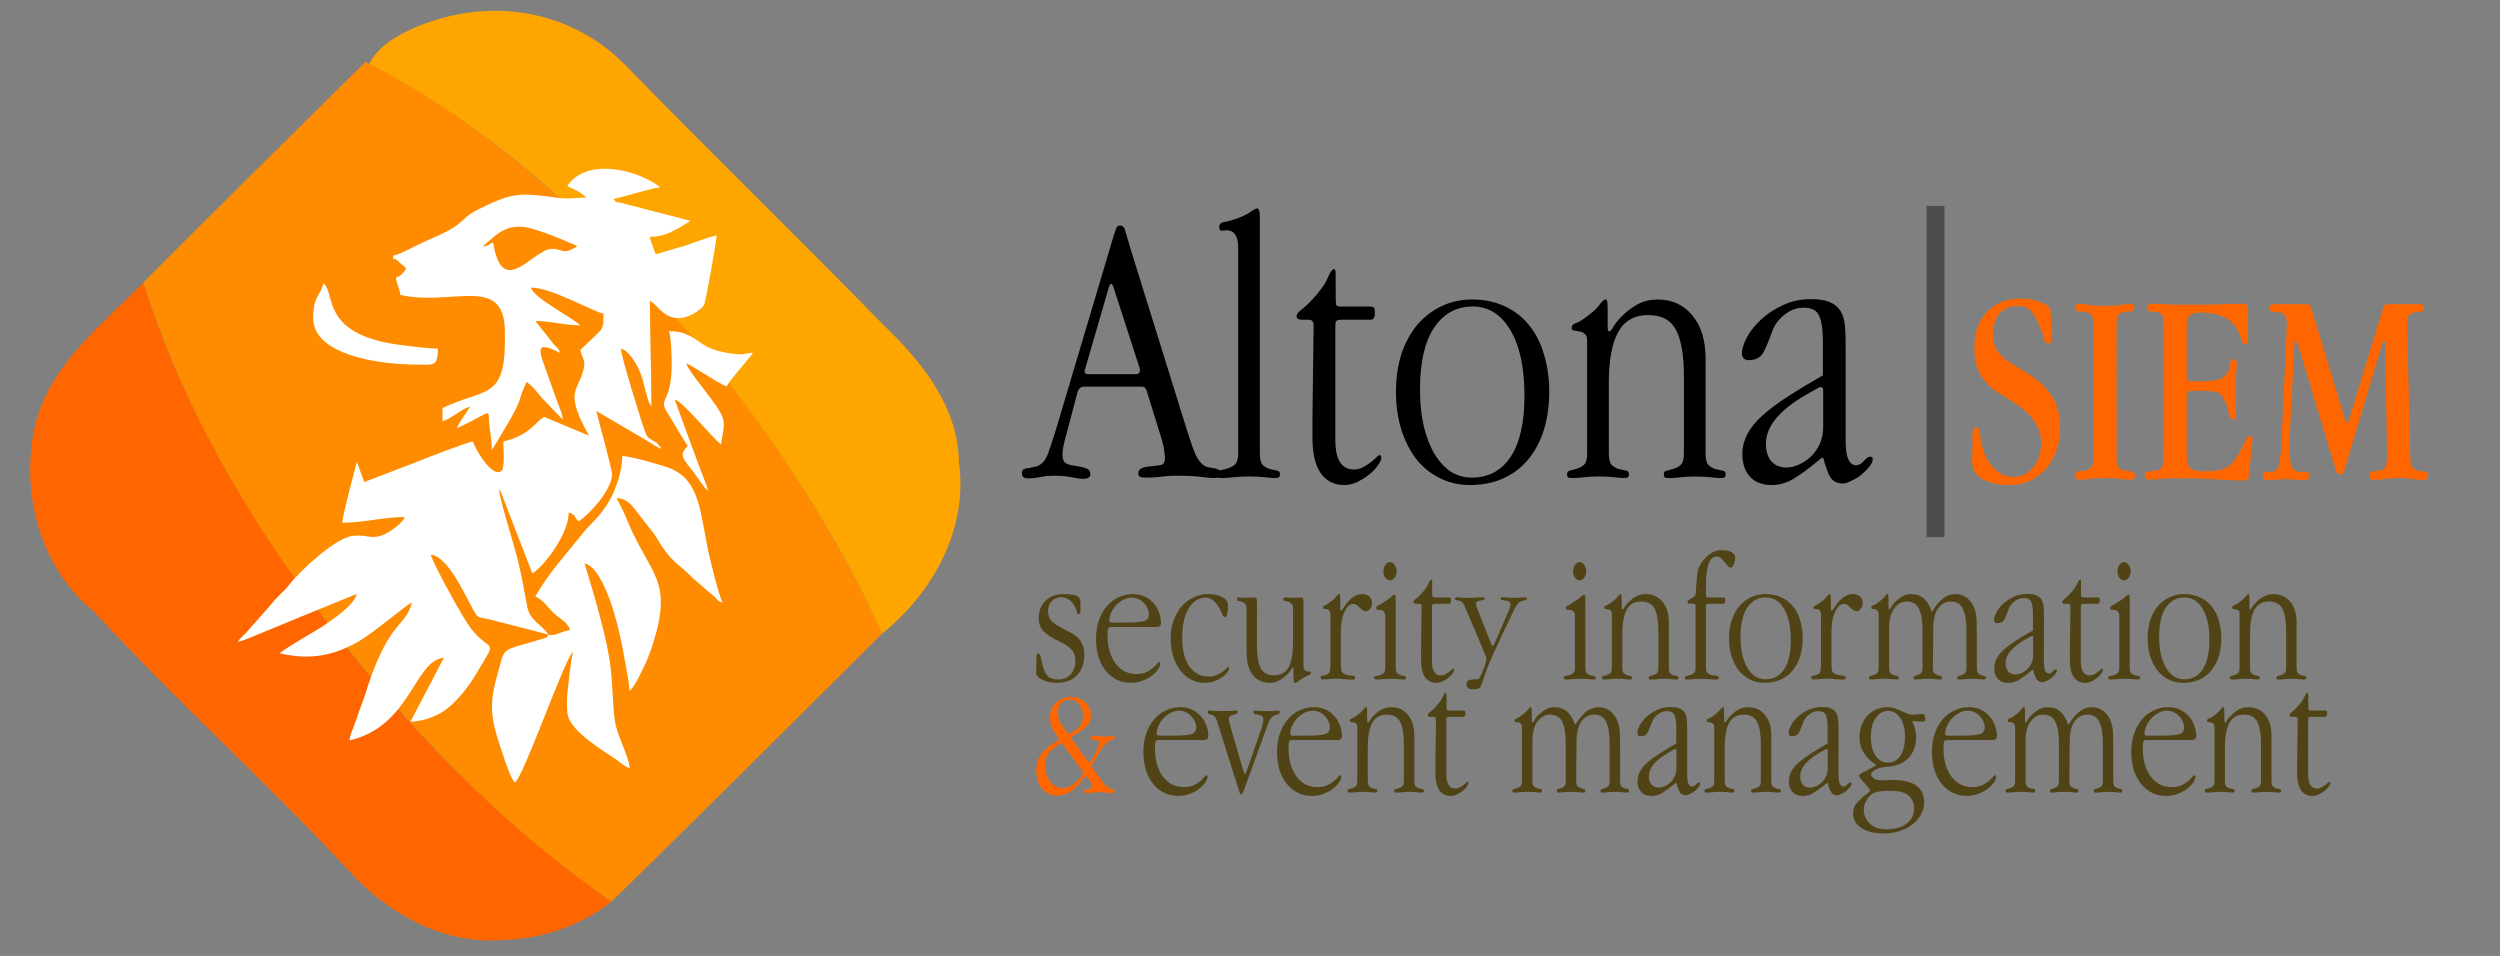 <svg xmlns:inkscape="http://www.inkscape.org/namespaces/inkscape" xmlns:sodipodi="http://sodipodi.sourceforge.net/DTD/sodipodi-0.dtd" xmlns="http://www.w3.org/2000/svg" xmlns:svg="http://www.w3.org/2000/svg" width="87.56mm" height="33.48mm" viewBox="0 0 87.56 33.48" xml:space="preserve" id="svg52"><rect x="0" y="0" width="87.56" height="33.48" fill="#808080" stroke="none"/><defs id="defs1"><style type="text/css" id="style1"> .fil0 {fill:#D67E29} .fil1 {fill:#D67E29} </style></defs><g transform="matrix(0.297,0,0,0.297,1.058,0.378)" clip-rule="evenodd" fill-rule="evenodd" id="g17"><g transform="translate(-1.4,5.926)" stroke-width="0.309" id="g16"><path d="M 69.95,99.115 C 52.575,86.97 38.359,70.66 27.163,52.749 22.052,44.38 17.594,35.534 14.729,26.13 9.574,31.385 3.138,36.25 1.764,43.965 c -1.333,7.601 0.981,15.943 7.106,20.923 9.627,10.429 20.17,19.971 29.872,30.333 4.61,5.201 11.212,8.983 18.336,8.438 4.612,-0.109 9.242,-1.673 12.871,-4.544 z" fill="#f60" id="path1"></path><path d="M 101.85,67.532 C 92.624,47.579 78.927,29.782 62.603,15.117 55.989,9.311 48.855,3.986 40.927,0.104 32.181,8.767 23.41,17.404 14.73,26.132 c 5.69,18.032 16.296,34.14 28.446,48.467 7.934,9.164 16.766,17.638 26.775,24.517 10.716,-10.432 21.274,-21.051 31.9,-31.584 z" fill="#ff8c00" id="path2"></path><path d="m 54.88,-5.88 c -4.661,0.188 -11.891,2.64 -13.486,6.213 15.466,7.948 28.178,20.337 39.209,33.591 8.383,10.298 15.749,21.499 21.246,33.608 6,-4.81 10.196,-12.385 9.068,-20.249 -0.086,-6.606 -4.453,-11.91 -8.982,-16.245 -10.074,-10.329 -20.442,-20.372 -30.505,-30.714 -4.356,-4.391 -10.403,-6.599 -16.551,-6.204 z" fill="#ffa500" id="path3"></path><g transform="translate(-1.366,-2.735)" fill="white" id="g15"><path d="m 70.584,15.434 c -1.816,-0.01 -3.497,0.557 -4.486,2.038 0.71,0.38 1.77,0.76 2.22,1.37 -1.61,0 -1.87,0.23 -3.58,-0.01 -4.37,-0.62 -5.28,-0.54 -9.32,1.49 -1.07,0.54 -1.379,1.03 -2.229,1.7 -1.19,0.94 -3.49,1.77 -5.01,2.53 -0.78,0.39 -1.77,0.94 -2.62,1.14 v 0.34 c 0.59,0.16 0.38,0.16 0.84,0.53 0.3,0.24 0.49,0.35 0.7,0.67 -0.3,0.44 -0.61,0.87 -1.2,1.02 0.07,0.87 0.44,1.19 0.51,2.06 5.97,1.39 12.16,-2.42 12.33,4.1 0.22,8.52 -2.06,6.7 -7.36,9.25 v 1.54 c 1.01,-0.24 2.21,-1.44 3.25,-1.71 -0.38,0.72 -1.37,1.91 -1.54,2.56 4.21,-2.02 3.68,-2.35 3.78,-0.87 0.09,1.28 0.33,1.97 0.33,3.44 l 1.16,-1.91 c 2.94,-4.9 1.63,-3.41 2.94,-6.13 0.87,0.58 1.4,1.49 2.18,2.27 l 2.1,2.18 c -0.07,-0.88 -0.6,-1.89 -0.88,-2.72 -0.29,-0.89 -0.62,-1.71 -0.94,-2.65 -0.8,-2.35 -1.87,-4.28 1.48,-2.51 -0.16,-0.61 -0.32,-0.53 -0.71,-1 l -2.2,-2.76 c 1.87,0 3.38,0.51 5.31,0.51 -1.38,-1.2 -5.49,-3.21 -5.82,-4.45 2.41,0 7.17,2.76 8.55,3.08 0,1.75 -0.05,1.71 -0.98,2.61 l -1.75,1.67 c 0.28,1.2 0.73,1.18 0.28,2.67 -0.28,0.91 -0.79,1.63 -0.94,2.51 -0.25,1.53 1.16,3.93 1.68,4.92 l -5.3,-2.22 c -1.2,0.8 -1.8,2.21 -4.8,2.91 0,1.05 0.2,2.66 -0.17,3.42 -1.1,1.1 -3.23,-2.7 -3.42,-3.42 -0.64,0.05 -5.63,2 -6.53,2.37 l -6.28,2.41 -0.88,-2.39 c -0.3,1.27 -1.69,6.31 -1.71,7.19 2.51,0 4.93,-0.68 7.36,-0.68 -0.19,0.69 -1.75,1.77 -2.4,2.05 -1.56,0.69 -2.03,-0.03 -3.75,0.179 -2.04,0.25 -6.24,4.17 -7.45,5.74 -0.66,0.86 -1.35,1.31 -2.05,2.22 l -3.05,3.46 c -0.39,0.38 -0.7,0.64 -0.99,1.07 0.59,-0.05 2.92,-1.11 3.6,-1.37 1.18,-0.48 2.26,-0.94 3.52,-1.45 l 6.92,-2.83 c -0.33,1.39 -2.97,3.11 -4.14,3.9 -0.58,0.38 -4.64,2.71 -4.93,3.11 3.78,0.89 6.51,0.14 9.12,-1.31 1.95,-1.08 5.89,-4.52 6.45,-4.68 -0.65,2.78 -2.61,2.06 -5.16,9.74 -0.22,0.69 -0.44,1.42 -0.73,2.17 -0.3,0.77 -0.52,1.43 -0.76,2.15 -0.24,0.73 -0.64,1.44 -0.71,2.2 7.27,-1.69 7.63,-9.46 11.13,-9.75 l -3.94,7.53 c 1.35,0 2.73,-0.54 3.59,-1.03 0.88,-0.51 1.73,-1.36 2.36,-2.09 0.74,-0.85 1.35,-1.76 1.92,-2.71 0.29,-0.48 0.52,-0.89 0.83,-1.39 1.43,-2.36 0.49,-1.11 -1.61,-3.81 -0.87,-1.11 -4.38,-7.48 -4.69,-8.65 2.05,0.17 4.06,4.86 5.05,6.58 0.6,1.04 0.53,0.72 1.86,1.05 l 6.95,1.78 c -0.79,-1.18 -2.17,-1.59 -2.5,-3.32 -0.91,-4.82 -0.8,-4.53 -2.18,-9.29 -0.26,-0.89 -1.12,-3.78 -1.14,-4.51 0.12,0.13 0.09,0.09 0.21,0.31 l 3.729,9.62 c 1.51,-1.01 4.28,-4.72 4.28,-7.19 0.87,0.23 0.59,0.58 1.19,1.03 1.27,-0.85 3.84,-3.63 3.92,-5.49 0.03,-0.59 -1.58,-6.33 -1.86,-7.519 l 5.83,3.41 c 0.5,0.3 1.32,0.9 1.87,1.04 -0.51,-0.76 -0.69,-0.76 -1.17,-1.05 -0.58,-0.34 -0.62,-0.52 -0.86,-1.19 -0.39,-1.06 -0.62,-2.01 -0.99,-3.13 -0.32,-0.99 -1.76,-5.699 -1.77,-6.439 1,0.27 1.94,1.94 2.33,2.979 0.45,1.21 0.65,2.7 1.07,3.54 0.16,0.31 0.07,0.15 0.19,0.33 0,-4.35 -0.17,-8.13 -0.17,-12.5 1.01,0.68 1.51,1.79 2.95,2.03 1.42,0.23 3.07,-0.93 3.41,-1.49 0.22,-0.35 1.44,-7.34 1.51,-8.24 -1.13,0.26 -2.53,0.81 -3.61,1.18 l -3.57,1.05 c -0.17,-0.35 -0.65,-1.63 -0.69,-2.06 1.57,3e-6 2.66,-0.6 3.84,-1.29 l 0.95,-0.59 -8.15,-2.11 c -0.8,-0.2 -0.54,0.05 -0.92,-0.46 1.09,-0.25 4.69,-1.35 5.48,-1.37 -0.18,-0.15 -0.33,-0.29 -0.58,-0.44 -1.594,-1.004 -3.825,-1.757 -5.883,-1.768 z m -10.103,6.831 c 0.299,0.006 0.619,0.042 0.962,0.115 1.38,0.29 4.55,1.57 5.85,2.18 -1.74,1.14 -1.69,0.3 -3.02,0.32 -2.2,0.04 -5.86,6.09 -6.92,-0.78 -0.53,0.27 -0.64,0.49 -1.19,0.47 1.12,-0.901 2.224,-2.346 4.319,-2.304 z" id="path4"></path><path d="m 36.138,33.052 c 0,-2.69 0.82,-2.5 1.2,-4.11 1.48,1.08 -0.42,5.93 8.7,7.22 1.24,0.17 3.48,0.48 4.82,0.48 -0.05,2.26 -0.57,1.88 -2.74,1.88 -3.7,0 -11.98,-0.96 -11.98,-5.47 z" id="path5"></path><path d="m 67.638,33.902 0.36,0.1 z" id="path6"></path><path d="m 78.078,34.592 c 2.44,0 3.19,1.13 4.5,1.83 1,0.53 2.72,0.86 3.89,0.9 0.74,0.02 0.67,-0.17 1.53,-0.17 -0.44,0.67 -2.94,3.42 -3.08,3.94 -0.57,-0.15 -1.86,-0.99 -2.43,-1.34 -0.8,-0.48 -1.56,-0.97 -2.36,-1.4 0.33,1.23 3.79,4.85 4.31,6.48 0.32,0.99 -0.11,2.06 -0.2,3.11 -0.92,-0.62 -4.46,-5.04 -5.48,-5.31 l 2.94,8.02 c 0.29,0.8 0.79,1.88 1,2.76 -0.52,-0.37 -1.4,-1.86 -1.94,-2.51 -1.29,-1.57 -1.32,-1.8 -0.46,-2.79 -0.85,-1.27 -1.58,-2.62 -2.41,-3.93 -1.12,-1.77 0.53,-0.93 0.53,-5.83 0,-0.9 -0.09,-3.24 -0.34,-3.76 z" id="path7"></path><path d="m 65.408,37.332 -0.17,-0.18 z" id="path8"></path><path d="m 65.578,37.502 -0.17,-0.17 z" id="path9"></path><path d="m 65.748,37.672 -0.17,-0.17 z" id="path10"></path><path d="M 65.748,37.672" id="path11"></path><path d="M 65.578,45.032" id="path12"></path><path d="M 77.218,48.452" id="path13"></path><path d="m 63.868,70.362 c 0.67,0.31 1.57,-0.43 2.57,-0.51 -0.26,-0.96 -1.27,-1.37 -1.93,-2.01 -0.61,-0.58 -1.37,-1.72 -2.18,-1.93 0.67,-1.26 1.82,-2.85 2.72,-3.96 l 3,-3.67 c 0.82,-1.05 1.85,-1.69 3,-3.67 0.73,-1.25 1.51,-3.41 1.55,-5.3 0.97,0.02 4.86,1.13 5.7,1.48 3.55,1.51 3.44,5.29 4.5,10.06 0.24,1.07 1.13,4.75 1.61,5.74 -0.6,-0.16 -0.47,-0.22 -0.9,-0.64 l -2.48,-2.13 c -2.19,-2.2 -2.6,-1.86 -4.39,-4.86 -0.4,-0.67 -0.87,-1.18 -1.32,-1.76 -1.38,-1.72 -1.92,-2.9 -3.41,-2.93 0.47,0.89 0.86,1.65 1.28,2.67 2.66,6.46 5.54,6.9 2.9,14.85 -0.37,1.11 -0.66,1.82 -1.15,2.79 -0.49,0.98 -0.76,1.62 -1.48,2.45 -0.11,-1.32 -0.47,-2.96 -0.69,-4.28 -0.4,-2.42 -2.06,-10.09 -4.62,-10.78 0.02,0.29 2.34,7.23 2.99,11.74 0.32,2.23 0.28,4.67 0.57,6.78 0.26,1.88 1.61,4.03 1.75,5.62 -0.69,-0.19 -1.03,-0.63 -1.58,-1 -1.52,-1.03 -5.28,-3.28 -5.72,-5.23 -0.14,-0.62 -0.11,-1.98 -0.04,-2.65 0.14,-1.31 0.37,-3.57 0.66,-4.82 -0.97,0.71 -5.78,14.63 -6.85,15.41 -0.57,-0.42 -1.67,-4.07 -1.9,-4.77 -1.42,-4.24 -0.73,-5.9 0.3,-9.68 0.42,-1.52 1.09,-1.34 4.45,-2.39 0.89,-0.27 0.92,-0.19 1.09,-0.62 z" id="path14"></path><path d="M 27.238,71.222" id="path15"></path></g></g></g><g id="g52" transform="translate(0,0.011)"><path d="m 39.584,8.666 q -0.108,-0.354 -0.163,-0.559 -0.041,-0.218 -0.19,-0.218 -0.108,0 -0.136,0.095 -0.027,0.082 -0.081,0.232 l -1.992,6.69 q -0.149,0.49 -0.257,0.804 -0.095,0.3 -0.203,0.436 -0.122,0.136 -0.257,0.177 -0.136,0.027 -0.244,0.054 -0.122,0.014 -0.19,0.041 -0.081,0.027 -0.081,0.15 0,0.177 0.217,0.177 0.176,0 0.393,-0.041 0.23,-0.054 0.501,-0.054 0.366,0 0.623,0.054 0.271,0.054 0.42,0.054 0.244,0 0.244,-0.163 0,-0.15 -0.149,-0.204 -0.136,-0.054 -0.434,-0.095 -0.19,-0.027 -0.298,-0.095 -0.095,-0.082 -0.095,-0.286 0,-0.218 0.095,-0.559 l 0.434,-1.635 q 0.027,-0.095 0.081,-0.136 0.054,-0.054 0.122,-0.054 h 2.046 q 0.136,0 0.176,0.163 l 0.529,1.703 q 0.068,0.232 0.081,0.409 0.027,0.163 0.027,0.204 0,0.218 -0.122,0.259 -0.108,0.027 -0.379,0.054 -0.434,0.027 -0.434,0.232 0,0.109 0.068,0.136 0.068,0.027 0.217,0.027 0.23,0 0.488,-0.027 0.257,-0.041 0.569,-0.041 0.542,0 0.854,0.041 0.312,0.041 0.42,0.041 0.271,0 0.271,-0.177 0,-0.082 -0.068,-0.109 -0.054,-0.041 -0.136,-0.054 -0.081,-0.014 -0.176,-0.027 -0.095,-0.014 -0.176,-0.054 -0.19,-0.109 -0.325,-0.395 -0.122,-0.286 -0.285,-0.804 z m -0.583,1.39 0.908,2.807 q 0.014,0.027 0.014,0.095 0,0.136 -0.149,0.136 h -1.667 q -0.122,0 -0.122,-0.095 0,-0.027 0.027,-0.109 l 0.827,-2.848 q 0.041,-0.109 0.081,-0.109 0.041,0 0.081,0.123 z" id="path17" style="stroke-width:0.34"></path><path d="m 44.125,7.59 q 0,-0.3 -0.095,-0.3 -0.068,0 -0.257,0.136 -0.176,0.123 -0.529,0.245 -0.217,0.068 -0.379,0.095 -0.163,0.027 -0.163,0.177 0,0.123 0.095,0.123 0.068,0 0.095,0 0.041,-0.014 0.054,-0.014 0.42,0 0.42,0.613 v 7.221 q 0,0.272 -0.122,0.381 -0.122,0.095 -0.271,0.136 -0.149,0.041 -0.271,0.068 -0.122,0.014 -0.122,0.123 0,0.095 0.054,0.123 0.054,0.014 0.176,0.014 0.163,0 0.393,-0.027 0.244,-0.027 0.542,-0.027 0.339,0 0.556,0.027 0.217,0.027 0.325,0.027 0.108,0 0.149,-0.014 0.054,-0.027 0.054,-0.123 0,-0.109 -0.108,-0.123 -0.108,-0.027 -0.244,-0.054 -0.136,-0.041 -0.244,-0.136 -0.108,-0.109 -0.108,-0.395 z" id="path18" style="stroke-width:0.34"></path><path d="M 46.78,9.797 V 9.579 q 0,-0.163 -0.054,-0.163 -0.095,0 -0.203,0.259 -0.095,0.259 -0.393,0.613 -0.298,0.354 -0.515,0.518 -0.203,0.15 -0.203,0.259 0,0.123 0.203,0.123 h 0.203 q 0.122,0 0.149,0.054 0.041,0.041 0.041,0.177 l -0.041,3.256 v 0.64 q 0,0.817 0.285,1.24 0.298,0.422 0.827,0.422 0.257,0 0.488,-0.123 0.244,-0.123 0.42,-0.272 0.19,-0.163 0.285,-0.313 0.108,-0.163 0.108,-0.232 0,-0.109 -0.054,-0.109 -0.041,0 -0.122,0.082 -0.081,0.082 -0.203,0.177 -0.108,0.082 -0.257,0.163 -0.149,0.082 -0.325,0.082 -0.65,0 -0.65,-1.035 v -3.978 q 0,-0.136 0.027,-0.177 0.041,-0.054 0.163,-0.054 h 1.016 q 0.108,0 0.136,-0.054 0.041,-0.054 0.041,-0.177 v -0.054 q 0,-0.109 -0.027,-0.136 -0.027,-0.041 -0.149,-0.041 h -1.003 q -0.122,0 -0.163,-0.041 -0.027,-0.054 -0.027,-0.191 z" id="path19" style="stroke-width:0.34"></path><path d="m 51.55,10.478 q -0.569,0 -1.057,0.232 -0.488,0.232 -0.854,0.654 -0.352,0.422 -0.556,1.022 -0.19,0.599 -0.19,1.335 0,0.722 0.19,1.322 0.19,0.6 0.529,1.035 0.339,0.422 0.813,0.654 0.474,0.245 1.057,0.245 0.65,0 1.165,-0.232 0.515,-0.232 0.867,-0.654 0.366,-0.436 0.556,-1.035 0.19,-0.613 0.19,-1.349 0,-0.722 -0.19,-1.322 -0.176,-0.599 -0.529,-1.022 -0.339,-0.422 -0.854,-0.654 -0.501,-0.232 -1.138,-0.232 z m 0.027,0.245 q 0.827,0 1.315,0.817 0.501,0.817 0.501,2.316 0,1.403 -0.488,2.139 -0.488,0.722 -1.355,0.722 -0.393,0 -0.732,-0.204 -0.325,-0.218 -0.569,-0.613 -0.244,-0.409 -0.379,-0.967 -0.136,-0.572 -0.136,-1.294 0,-1.431 0.488,-2.166 0.501,-0.749 1.355,-0.749 z" id="path20" style="stroke-width:0.34"></path><path d="m 56.307,10.805 q 0,-0.15 -0.014,-0.232 0,-0.095 -0.068,-0.095 -0.068,0 -0.23,0.218 -0.163,0.204 -0.515,0.45 -0.149,0.109 -0.298,0.163 -0.136,0.041 -0.136,0.163 0,0.082 0.081,0.095 0.081,0.014 0.176,0.027 0.108,0.014 0.19,0.082 0.095,0.054 0.095,0.259 v 3.951 q 0,0.272 -0.108,0.381 -0.108,0.095 -0.244,0.136 -0.136,0.041 -0.244,0.068 -0.108,0.014 -0.108,0.123 0,0.095 0.041,0.123 0.054,0.014 0.163,0.014 0.19,0 0.407,-0.027 0.217,-0.027 0.474,-0.027 0.352,0 0.569,0.027 0.217,0.027 0.312,0.027 0.108,0 0.149,-0.014 0.054,-0.027 0.054,-0.123 0,-0.109 -0.108,-0.123 Q 56.835,16.446 56.7,16.418 56.564,16.377 56.456,16.282 56.348,16.173 56.348,15.887 V 13.394 q 0,-1.185 0.325,-1.771 0.325,-0.599 1.057,-0.599 0.705,0 0.976,0.531 0.271,0.531 0.271,1.594 v 2.739 q 0,0.272 -0.108,0.381 -0.108,0.095 -0.244,0.136 -0.136,0.041 -0.244,0.068 -0.108,0.014 -0.108,0.123 0,0.109 0.054,0.123 0.054,0.014 0.176,0.014 0.149,0 0.352,-0.027 0.217,-0.027 0.501,-0.027 0.352,0 0.569,0.027 0.217,0.027 0.312,0.027 0.108,0 0.149,-0.014 0.054,-0.027 0.054,-0.123 0,-0.109 -0.108,-0.123 -0.108,-0.027 -0.244,-0.054 -0.136,-0.041 -0.244,-0.136 -0.108,-0.109 -0.108,-0.395 v -3.338 q 0,-0.954 -0.461,-1.512 -0.461,-0.559 -1.22,-0.559 -0.325,0 -0.61,0.123 -0.271,0.123 -0.542,0.368 -0.257,0.232 -0.379,0.436 -0.108,0.191 -0.163,0.191 -0.054,0 -0.054,-0.15 z" id="path21" style="stroke-width:0.34"></path><path d="m 64.641,12.018 q 0,-0.354 -0.027,-0.64 -0.027,-0.286 -0.149,-0.49 -0.122,-0.204 -0.366,-0.313 -0.244,-0.109 -0.664,-0.109 -0.529,0 -0.976,0.204 -0.447,0.204 -0.772,0.504 -0.325,0.3 -0.501,0.627 -0.176,0.327 -0.176,0.572 0,0.109 0.068,0.177 0.068,0.054 0.163,0.054 0.379,0 0.529,-0.286 0.149,-0.3 0.298,-0.722 0.122,-0.341 0.434,-0.586 0.312,-0.245 0.664,-0.245 0.42,0 0.542,0.272 0.136,0.272 0.136,0.899 v 1.199 q -0.691,0.395 -1.22,0.736 -0.529,0.341 -0.894,0.668 -0.352,0.313 -0.529,0.654 -0.176,0.327 -0.176,0.708 0,0.49 0.271,0.79 0.271,0.286 0.759,0.286 0.434,0 0.827,-0.259 0.407,-0.259 0.921,-0.695 h 0.054 q 0.122,0.477 0.257,0.695 0.149,0.204 0.42,0.204 0.136,0 0.312,-0.095 0.19,-0.082 0.352,-0.218 0.163,-0.136 0.271,-0.272 0.122,-0.15 0.122,-0.259 0,-0.095 -0.095,-0.095 -0.081,0 -0.217,0.15 -0.122,0.15 -0.271,0.15 -0.366,0 -0.366,-0.845 z m -0.786,1.662 v 1.253 q 0,0.341 -0.122,0.613 -0.122,0.259 -0.325,0.45 -0.19,0.177 -0.42,0.272 -0.217,0.095 -0.42,0.095 -0.339,0 -0.529,-0.218 -0.19,-0.232 -0.19,-0.613 0,-0.899 1.382,-1.703 l 0.407,-0.232 q 0.095,-0.054 0.136,-0.054 0.081,0 0.081,0.136 z" id="path22" style="stroke-width:0.34"></path></g><path d="M 67.474,7.211 V 18.812 h 0.629 V 7.211 Z" fill="#4d4d4d" stroke-width="0.293" id="path29"></path><g id="g76" transform="translate(0.529)"><g id="g72" transform="translate(-0.529)"><path d="M 80.846,24.442 V 24.338 c 0,-0.052 -0.009,-0.078 -0.026,-0.078 -0.03,0 -0.063,0.041 -0.098,0.124 -0.03,0.083 -0.093,0.18 -0.189,0.293 -0.096,0.113 -0.178,0.196 -0.248,0.248 -0.065,0.048 -0.098,0.089 -0.098,0.124 0,0.039 0.033,0.059 0.098,0.059 h 0.098 c 0.039,0 0.063,0.009 0.072,0.026 0.013,0.013 0.02,0.041 0.02,0.085 l -0.02,1.558 v 0.306 c 0,0.261 0.046,0.458 0.137,0.593 0.096,0.135 0.228,0.202 0.398,0.202 0.083,0 0.161,-0.02 0.235,-0.059 0.078,-0.039 0.146,-0.083 0.202,-0.13 0.061,-0.052 0.106,-0.102 0.137,-0.15 0.035,-0.052 0.052,-0.089 0.052,-0.111 0,-0.035 -0.009,-0.052 -0.026,-0.052 -0.013,0 -0.033,0.013 -0.059,0.039 -0.026,0.026 -0.059,0.054 -0.098,0.085 -0.035,0.026 -0.076,0.052 -0.124,0.078 -0.048,0.026 -0.1,0.039 -0.156,0.039 -0.209,0 -0.313,-0.165 -0.313,-0.495 v -1.903 c 0,-0.043 0.004,-0.072 0.013,-0.085 0.013,-0.017 0.039,-0.026 0.078,-0.026 h 0.489 c 0.035,0 0.056,-0.009 0.065,-0.026 0.013,-0.017 0.02,-0.046 0.02,-0.085 v -0.026 c 0,-0.035 -0.004,-0.056 -0.013,-0.065 -0.009,-0.013 -0.033,-0.02 -0.072,-0.02 h -0.482 c -0.039,0 -0.065,-0.006 -0.078,-0.02 -0.009,-0.017 -0.013,-0.048 -0.013,-0.091 z" id="path31" style="fill:#504416;stroke-width:0.163"></path><path d="m 77.905,24.925 c 0,-0.048 -0.002,-0.085 -0.007,-0.111 0,-0.03 -0.011,-0.046 -0.033,-0.046 -0.022,0 -0.059,0.035 -0.111,0.104 -0.052,0.065 -0.135,0.137 -0.248,0.215 -0.048,0.035 -0.096,0.061 -0.143,0.078 -0.043,0.013 -0.065,0.039 -0.065,0.078 0,0.026 0.013,0.041 0.039,0.046 0.026,0.004 0.054,0.009 0.085,0.013 0.035,0.004 0.065,0.017 0.091,0.039 0.03,0.017 0.046,0.059 0.046,0.124 v 1.89 c 0,0.087 -0.017,0.148 -0.052,0.183 -0.035,0.03 -0.074,0.052 -0.117,0.065 -0.043,0.013 -0.083,0.024 -0.117,0.033 -0.035,0.004 -0.052,0.024 -0.052,0.059 0,0.03 0.006,0.05 0.02,0.059 0.017,0.004 0.043,0.006 0.078,0.006 0.061,0 0.126,-0.004 0.196,-0.013 0.07,-0.009 0.146,-0.013 0.228,-0.013 0.113,0 0.204,0.004 0.274,0.013 0.07,0.009 0.12,0.013 0.15,0.013 0.035,0 0.059,-0.002 0.072,-0.006 0.017,-0.009 0.026,-0.028 0.026,-0.059 0,-0.035 -0.017,-0.054 -0.052,-0.059 -0.035,-0.009 -0.074,-0.017 -0.117,-0.026 -0.043,-0.013 -0.083,-0.035 -0.117,-0.065 -0.035,-0.035 -0.052,-0.098 -0.052,-0.189 v -1.193 c 0,-0.378 0.052,-0.661 0.156,-0.847 0.104,-0.191 0.274,-0.287 0.508,-0.287 0.226,0 0.382,0.085 0.469,0.254 0.087,0.169 0.13,0.424 0.13,0.763 v 1.31 c 0,0.087 -0.017,0.148 -0.052,0.183 -0.035,0.03 -0.074,0.052 -0.117,0.065 -0.043,0.013 -0.083,0.024 -0.117,0.033 -0.035,0.004 -0.052,0.024 -0.052,0.059 0,0.035 0.009,0.054 0.026,0.059 0.017,0.004 0.046,0.006 0.085,0.006 0.048,0 0.104,-0.004 0.169,-0.013 0.07,-0.009 0.15,-0.013 0.241,-0.013 0.113,0 0.204,0.004 0.274,0.013 0.07,0.009 0.12,0.013 0.15,0.013 0.035,0 0.059,-0.002 0.072,-0.006 0.017,-0.009 0.026,-0.028 0.026,-0.059 0,-0.035 -0.017,-0.054 -0.052,-0.059 -0.035,-0.009 -0.074,-0.017 -0.117,-0.026 -0.043,-0.013 -0.083,-0.035 -0.117,-0.065 -0.035,-0.035 -0.052,-0.098 -0.052,-0.189 v -1.597 c 0,-0.304 -0.074,-0.545 -0.222,-0.724 -0.148,-0.178 -0.343,-0.267 -0.587,-0.267 -0.104,0 -0.202,0.02 -0.293,0.059 -0.087,0.039 -0.174,0.098 -0.261,0.176 -0.083,0.074 -0.143,0.143 -0.183,0.209 -0.035,0.061 -0.061,0.091 -0.078,0.091 -0.017,0 -0.026,-0.024 -0.026,-0.072 z" id="path32" style="fill:#504416;stroke-width:0.163"></path><path d="m 75.715,25.765 h -0.535 c -0.022,0 -0.039,-0.006 -0.052,-0.02 -0.013,-0.013 -0.02,-0.026 -0.02,-0.039 0,-0.091 0.022,-0.185 0.065,-0.28 0.043,-0.096 0.1,-0.183 0.169,-0.261 0.074,-0.078 0.159,-0.143 0.254,-0.196 0.096,-0.052 0.196,-0.078 0.3,-0.078 0.083,0 0.161,0.017 0.235,0.052 0.074,0.035 0.137,0.08 0.189,0.137 0.056,0.056 0.1,0.12 0.13,0.189 0.03,0.07 0.046,0.139 0.046,0.209 0,0.126 -0.063,0.206 -0.189,0.241 -0.126,0.03 -0.324,0.046 -0.593,0.046 z m 1.01,0.156 c 0.074,0 0.124,-0.011 0.15,-0.033 0.03,-0.022 0.046,-0.057 0.046,-0.104 0,-0.13 -0.024,-0.256 -0.072,-0.378 -0.043,-0.126 -0.109,-0.235 -0.196,-0.326 -0.083,-0.096 -0.185,-0.172 -0.306,-0.228 -0.122,-0.056 -0.259,-0.085 -0.411,-0.085 -0.174,0 -0.339,0.037 -0.495,0.111 -0.156,0.07 -0.293,0.172 -0.411,0.306 -0.117,0.135 -0.211,0.3 -0.28,0.495 -0.07,0.191 -0.104,0.406 -0.104,0.645 0,0.235 0.028,0.448 0.085,0.639 0.061,0.191 0.146,0.354 0.254,0.489 0.109,0.135 0.237,0.239 0.385,0.313 0.152,0.074 0.317,0.111 0.495,0.111 0.156,0 0.298,-0.026 0.424,-0.078 0.13,-0.052 0.239,-0.113 0.326,-0.183 0.091,-0.074 0.161,-0.148 0.209,-0.222 0.048,-0.078 0.072,-0.141 0.072,-0.189 0,-0.035 -0.015,-0.052 -0.046,-0.052 -0.013,0 -0.037,0.022 -0.072,0.065 -0.035,0.043 -0.083,0.091 -0.143,0.143 -0.061,0.052 -0.139,0.1 -0.235,0.143 -0.091,0.043 -0.204,0.065 -0.339,0.065 -0.148,0 -0.285,-0.03 -0.411,-0.091 -0.122,-0.065 -0.228,-0.156 -0.319,-0.274 -0.087,-0.117 -0.156,-0.261 -0.209,-0.43 -0.048,-0.169 -0.072,-0.363 -0.072,-0.58 0,-0.109 0.006,-0.18 0.02,-0.215 0.013,-0.039 0.048,-0.059 0.104,-0.059 z" id="path33" style="fill:#504416;stroke-width:0.163"></path><path d="m 70.924,24.925 c 0,-0.048 -0.002,-0.085 -0.007,-0.111 0,-0.03 -0.011,-0.046 -0.033,-0.046 -0.022,0 -0.059,0.035 -0.111,0.104 -0.052,0.065 -0.135,0.137 -0.248,0.215 -0.048,0.035 -0.096,0.061 -0.143,0.078 -0.043,0.013 -0.065,0.039 -0.065,0.078 0,0.03 0.013,0.046 0.039,0.046 0.026,0 0.054,0.002 0.085,0.006 0.035,0.004 0.065,0.02 0.091,0.046 0.03,0.026 0.046,0.078 0.046,0.156 v 1.858 c 0,0.087 -0.017,0.148 -0.052,0.183 -0.035,0.03 -0.074,0.052 -0.117,0.065 -0.043,0.013 -0.083,0.024 -0.117,0.033 -0.035,0.004 -0.052,0.024 -0.052,0.059 0,0.03 0.006,0.05 0.02,0.059 0.017,0.004 0.043,0.006 0.078,0.006 0.048,0 0.106,-0.004 0.176,-0.013 0.074,-0.009 0.156,-0.013 0.248,-0.013 0.126,0 0.224,0.004 0.293,0.013 0.07,0.009 0.113,0.013 0.13,0.013 0.035,0 0.059,-0.002 0.072,-0.006 0.017,-0.009 0.026,-0.028 0.026,-0.059 0,-0.035 -0.017,-0.054 -0.052,-0.059 -0.035,-0.009 -0.074,-0.017 -0.117,-0.026 -0.043,-0.013 -0.083,-0.035 -0.117,-0.065 -0.035,-0.035 -0.052,-0.098 -0.052,-0.189 v -1.395 c 0,-0.304 0.059,-0.535 0.176,-0.691 0.122,-0.161 0.267,-0.241 0.437,-0.241 0.204,0 0.348,0.085 0.43,0.254 0.083,0.169 0.124,0.424 0.124,0.763 v 1.31 c 0,0.087 -0.017,0.148 -0.052,0.183 -0.03,0.03 -0.065,0.052 -0.104,0.065 -0.039,0.013 -0.076,0.024 -0.111,0.033 -0.03,0.004 -0.046,0.024 -0.046,0.059 0,0.03 0.006,0.05 0.02,0.059 0.013,0.004 0.037,0.006 0.072,0.006 0.022,0 0.067,-0.004 0.137,-0.013 0.07,-0.009 0.163,-0.013 0.28,-0.013 0.104,0 0.189,0.004 0.254,0.013 0.065,0.009 0.113,0.013 0.143,0.013 0.035,0 0.059,-0.002 0.072,-0.006 0.013,-0.009 0.02,-0.028 0.02,-0.059 0,-0.035 -0.017,-0.054 -0.052,-0.059 -0.03,-0.009 -0.067,-0.02 -0.111,-0.033 -0.039,-0.013 -0.076,-0.035 -0.111,-0.065 -0.03,-0.035 -0.046,-0.096 -0.046,-0.183 l 0.013,-1.395 c 0.004,-0.317 0.063,-0.552 0.176,-0.704 0.117,-0.152 0.261,-0.228 0.43,-0.228 0.209,0 0.352,0.085 0.43,0.254 0.083,0.169 0.124,0.424 0.124,0.763 v 1.31 c 0,0.087 -0.017,0.148 -0.052,0.183 -0.03,0.03 -0.067,0.052 -0.111,0.065 -0.039,0.013 -0.076,0.024 -0.111,0.033 -0.03,0.004 -0.046,0.024 -0.046,0.059 0,0.03 0.006,0.05 0.02,0.059 0.017,0.004 0.043,0.006 0.078,0.006 0.043,0 0.098,-0.004 0.163,-0.013 0.07,-0.009 0.152,-0.013 0.248,-0.013 0.109,0 0.196,0.004 0.261,0.013 0.065,0.009 0.111,0.013 0.137,0.013 0.035,0 0.059,-0.002 0.072,-0.006 0.013,-0.009 0.02,-0.028 0.02,-0.059 0,-0.035 -0.017,-0.054 -0.052,-0.059 -0.03,-0.009 -0.065,-0.017 -0.104,-0.026 -0.039,-0.013 -0.076,-0.035 -0.111,-0.065 -0.03,-0.035 -0.046,-0.098 -0.046,-0.189 v -1.193 c 0,-0.113 -0.002,-0.202 -0.007,-0.267 v -0.137 c 0,-0.304 -0.07,-0.545 -0.209,-0.724 -0.139,-0.178 -0.322,-0.267 -0.548,-0.267 -0.152,0 -0.291,0.05 -0.417,0.15 -0.126,0.096 -0.252,0.246 -0.378,0.45 h -0.026 c -0.07,-0.204 -0.161,-0.354 -0.274,-0.45 -0.113,-0.1 -0.259,-0.15 -0.437,-0.15 -0.1,0 -0.191,0.02 -0.274,0.059 -0.083,0.039 -0.167,0.098 -0.254,0.176 -0.083,0.074 -0.139,0.143 -0.169,0.209 -0.03,0.061 -0.054,0.091 -0.072,0.091 -0.017,0 -0.026,-0.024 -0.026,-0.072 z" id="path34" style="fill:#504416;stroke-width:0.163"></path><path d="m 68.734,25.765 h -0.535 c -0.022,0 -0.039,-0.006 -0.052,-0.02 -0.013,-0.013 -0.02,-0.026 -0.02,-0.039 0,-0.091 0.022,-0.185 0.065,-0.28 0.043,-0.096 0.1,-0.183 0.169,-0.261 0.074,-0.078 0.159,-0.143 0.254,-0.196 0.096,-0.052 0.196,-0.078 0.3,-0.078 0.083,0 0.161,0.017 0.235,0.052 0.074,0.035 0.137,0.08 0.189,0.137 0.056,0.056 0.1,0.12 0.13,0.189 0.03,0.07 0.046,0.139 0.046,0.209 0,0.126 -0.063,0.206 -0.189,0.241 -0.126,0.03 -0.324,0.046 -0.593,0.046 z m 1.01,0.156 c 0.074,0 0.124,-0.011 0.15,-0.033 0.03,-0.022 0.046,-0.057 0.046,-0.104 0,-0.13 -0.024,-0.256 -0.072,-0.378 -0.043,-0.126 -0.109,-0.235 -0.196,-0.326 -0.083,-0.096 -0.185,-0.172 -0.306,-0.228 -0.122,-0.056 -0.259,-0.085 -0.411,-0.085 -0.174,0 -0.339,0.037 -0.495,0.111 -0.156,0.07 -0.293,0.172 -0.411,0.306 -0.117,0.135 -0.211,0.3 -0.28,0.495 -0.07,0.191 -0.104,0.406 -0.104,0.645 0,0.235 0.028,0.448 0.085,0.639 0.061,0.191 0.146,0.354 0.254,0.489 0.109,0.135 0.237,0.239 0.385,0.313 0.152,0.074 0.317,0.111 0.495,0.111 0.156,0 0.298,-0.026 0.424,-0.078 0.13,-0.052 0.239,-0.113 0.326,-0.183 0.091,-0.074 0.161,-0.148 0.209,-0.222 0.048,-0.078 0.072,-0.141 0.072,-0.189 0,-0.035 -0.015,-0.052 -0.046,-0.052 -0.013,0 -0.037,0.022 -0.072,0.065 -0.035,0.043 -0.083,0.091 -0.143,0.143 -0.061,0.052 -0.139,0.1 -0.235,0.143 -0.091,0.043 -0.204,0.065 -0.339,0.065 -0.148,0 -0.285,-0.03 -0.411,-0.091 -0.122,-0.065 -0.228,-0.156 -0.319,-0.274 -0.087,-0.117 -0.156,-0.261 -0.209,-0.43 -0.048,-0.169 -0.072,-0.363 -0.072,-0.58 0,-0.109 0.006,-0.18 0.02,-0.215 0.013,-0.039 0.048,-0.059 0.104,-0.059 z" id="path35" style="fill:#504416;stroke-width:0.163"></path><path d="m 66.126,24.899 c 0.178,0 0.322,0.083 0.43,0.248 0.109,0.161 0.163,0.382 0.163,0.665 0,0.274 -0.054,0.493 -0.163,0.658 -0.109,0.161 -0.252,0.241 -0.43,0.241 -0.178,0 -0.324,-0.08 -0.437,-0.241 -0.109,-0.161 -0.163,-0.38 -0.163,-0.658 0,-0.282 0.056,-0.504 0.169,-0.665 0.113,-0.165 0.256,-0.248 0.43,-0.248 z m 0.939,0.124 c -0.004,0 -0.015,0.002 -0.033,0.006 h -0.052 c -0.061,0 -0.122,-0.013 -0.183,-0.039 -0.061,-0.026 -0.126,-0.054 -0.196,-0.085 -0.07,-0.035 -0.146,-0.065 -0.228,-0.091 -0.083,-0.03 -0.176,-0.046 -0.28,-0.046 -0.139,0 -0.269,0.028 -0.391,0.085 -0.117,0.052 -0.219,0.126 -0.306,0.222 -0.083,0.091 -0.148,0.2 -0.196,0.326 -0.048,0.126 -0.072,0.263 -0.072,0.411 0,0.169 0.028,0.315 0.085,0.437 0.061,0.117 0.126,0.215 0.196,0.293 0.074,0.078 0.141,0.137 0.202,0.176 0.061,0.039 0.091,0.065 0.091,0.078 0,0.017 -0.02,0.035 -0.059,0.052 L 65.253,27.05 c -0.096,0.048 -0.143,0.085 -0.143,0.111 0,0.009 0.006,0.028 0.02,0.059 0.013,0.026 0.037,0.057 0.072,0.091 l 0.241,0.28 c 0.039,0.048 0.059,0.076 0.059,0.085 0,0.03 -0.033,0.067 -0.098,0.111 -0.061,0.043 -0.128,0.098 -0.202,0.163 -0.074,0.065 -0.143,0.139 -0.209,0.222 -0.061,0.087 -0.091,0.189 -0.091,0.306 0,0.213 0.093,0.385 0.28,0.515 0.187,0.13 0.458,0.196 0.815,0.196 0.2,0 0.385,-0.03 0.554,-0.091 0.174,-0.056 0.322,-0.135 0.443,-0.235 0.126,-0.1 0.224,-0.215 0.293,-0.345 0.07,-0.13 0.104,-0.269 0.104,-0.417 0,-0.521 -0.365,-0.782 -1.095,-0.782 -0.074,0 -0.143,0.002 -0.209,0.006 -0.065,0.004 -0.128,0.006 -0.189,0.006 -0.126,0 -0.219,-0.026 -0.28,-0.078 -0.056,-0.052 -0.085,-0.096 -0.085,-0.13 0,-0.048 0.043,-0.1 0.13,-0.156 0.091,-0.056 0.252,-0.096 0.482,-0.117 0.3,-0.026 0.535,-0.13 0.704,-0.313 0.174,-0.183 0.261,-0.422 0.261,-0.717 0,-0.1 -0.011,-0.193 -0.033,-0.28 -0.022,-0.091 -0.056,-0.185 -0.104,-0.28 l 0.313,0.013 h 0.046 c 0.039,0 0.065,-0.006 0.078,-0.02 0.013,-0.013 0.02,-0.037 0.02,-0.072 0,-0.07 -0.009,-0.115 -0.026,-0.137 -0.017,-0.026 -0.05,-0.039 -0.098,-0.039 -0.022,0 -0.039,0.002 -0.052,0.006 h -0.033 z m -0.841,2.673 c 0.269,0 0.472,0.052 0.606,0.156 0.139,0.109 0.209,0.263 0.209,0.463 0,0.217 -0.087,0.393 -0.261,0.528 -0.169,0.135 -0.404,0.202 -0.704,0.202 -0.252,0 -0.448,-0.067 -0.587,-0.202 -0.139,-0.135 -0.209,-0.298 -0.209,-0.489 0,-0.1 0.028,-0.202 0.085,-0.306 0.056,-0.1 0.122,-0.178 0.196,-0.235 0.043,-0.035 0.122,-0.063 0.235,-0.085 0.113,-0.022 0.256,-0.033 0.43,-0.033 z" id="path36" style="fill:#504416;stroke-width:0.163"></path><path d="m 64.393,25.505 c 0,-0.113 -0.004,-0.215 -0.013,-0.306 -0.009,-0.091 -0.033,-0.169 -0.072,-0.235 -0.039,-0.065 -0.098,-0.115 -0.176,-0.15 -0.078,-0.035 -0.185,-0.052 -0.319,-0.052 -0.169,0 -0.326,0.033 -0.469,0.098 -0.143,0.065 -0.267,0.146 -0.372,0.241 -0.104,0.096 -0.185,0.196 -0.241,0.3 -0.056,0.104 -0.085,0.196 -0.085,0.274 0,0.035 0.011,0.063 0.033,0.085 0.022,0.017 0.048,0.026 0.078,0.026 0.122,0 0.206,-0.046 0.254,-0.137 0.048,-0.096 0.096,-0.211 0.143,-0.345 0.039,-0.109 0.109,-0.202 0.209,-0.28 0.1,-0.078 0.206,-0.117 0.319,-0.117 0.135,0 0.222,0.043 0.261,0.13 0.043,0.087 0.065,0.23 0.065,0.43 v 0.574 c -0.222,0.126 -0.417,0.243 -0.587,0.352 -0.169,0.109 -0.313,0.215 -0.43,0.319 -0.113,0.1 -0.198,0.204 -0.254,0.313 -0.056,0.104 -0.085,0.217 -0.085,0.339 0,0.156 0.043,0.282 0.13,0.378 0.087,0.091 0.209,0.137 0.365,0.137 0.139,0 0.272,-0.041 0.398,-0.124 0.13,-0.083 0.278,-0.193 0.443,-0.332 h 0.026 c 0.039,0.152 0.08,0.263 0.124,0.332 0.048,0.065 0.115,0.098 0.202,0.098 0.043,0 0.093,-0.015 0.15,-0.046 0.061,-0.026 0.117,-0.061 0.169,-0.104 0.052,-0.043 0.096,-0.087 0.13,-0.13 0.039,-0.048 0.059,-0.089 0.059,-0.124 0,-0.03 -0.015,-0.046 -0.046,-0.046 -0.026,0 -0.061,0.024 -0.104,0.072 -0.039,0.048 -0.083,0.072 -0.13,0.072 -0.117,0 -0.176,-0.135 -0.176,-0.404 z m -0.378,0.795 v 0.6 c 0,0.109 -0.02,0.206 -0.059,0.293 -0.039,0.083 -0.091,0.154 -0.156,0.215 -0.061,0.056 -0.128,0.1 -0.202,0.13 -0.07,0.03 -0.137,0.046 -0.202,0.046 -0.109,0 -0.193,-0.035 -0.254,-0.104 -0.061,-0.074 -0.091,-0.172 -0.091,-0.293 0,-0.287 0.222,-0.558 0.665,-0.815 l 0.196,-0.111 c 0.03,-0.017 0.052,-0.026 0.065,-0.026 0.026,0 0.039,0.022 0.039,0.065 z" id="path37" style="fill:#504416;stroke-width:0.163"></path><path d="m 60.384,24.925 c 0,-0.048 -0.002,-0.085 -0.006,-0.111 0,-0.03 -0.011,-0.046 -0.033,-0.046 -0.022,0 -0.059,0.035 -0.111,0.104 -0.052,0.065 -0.135,0.137 -0.248,0.215 -0.048,0.035 -0.096,0.061 -0.143,0.078 -0.043,0.013 -0.065,0.039 -0.065,0.078 0,0.026 0.013,0.041 0.039,0.046 0.026,0.004 0.054,0.009 0.085,0.013 0.035,0.004 0.065,0.017 0.091,0.039 0.03,0.017 0.046,0.059 0.046,0.124 v 1.89 c 0,0.087 -0.017,0.148 -0.052,0.183 -0.035,0.03 -0.074,0.052 -0.117,0.065 -0.043,0.013 -0.083,0.024 -0.117,0.033 -0.035,0.004 -0.052,0.024 -0.052,0.059 0,0.03 0.006,0.05 0.02,0.059 0.017,0.004 0.043,0.006 0.078,0.006 0.061,0 0.126,-0.004 0.196,-0.013 0.07,-0.009 0.146,-0.013 0.228,-0.013 0.113,0 0.204,0.004 0.274,0.013 0.07,0.009 0.12,0.013 0.15,0.013 0.035,0 0.059,-0.002 0.072,-0.006 0.017,-0.009 0.026,-0.028 0.026,-0.059 0,-0.035 -0.017,-0.054 -0.052,-0.059 -0.035,-0.009 -0.074,-0.017 -0.117,-0.026 -0.043,-0.013 -0.083,-0.035 -0.117,-0.065 -0.035,-0.035 -0.052,-0.098 -0.052,-0.189 v -1.193 c 0,-0.378 0.052,-0.661 0.156,-0.847 0.104,-0.191 0.274,-0.287 0.508,-0.287 0.226,0 0.382,0.085 0.469,0.254 0.087,0.169 0.13,0.424 0.13,0.763 v 1.31 c 0,0.087 -0.017,0.148 -0.052,0.183 -0.035,0.03 -0.074,0.052 -0.117,0.065 -0.043,0.013 -0.083,0.024 -0.117,0.033 -0.035,0.004 -0.052,0.024 -0.052,0.059 0,0.035 0.009,0.054 0.026,0.059 0.017,0.004 0.046,0.006 0.085,0.006 0.048,0 0.104,-0.004 0.169,-0.013 0.07,-0.009 0.15,-0.013 0.241,-0.013 0.113,0 0.204,0.004 0.274,0.013 0.07,0.009 0.12,0.013 0.15,0.013 0.035,0 0.059,-0.002 0.072,-0.006 0.017,-0.009 0.026,-0.028 0.026,-0.059 0,-0.035 -0.017,-0.054 -0.052,-0.059 -0.035,-0.009 -0.074,-0.017 -0.117,-0.026 -0.043,-0.013 -0.083,-0.035 -0.117,-0.065 -0.035,-0.035 -0.052,-0.098 -0.052,-0.189 v -1.597 c 0,-0.304 -0.074,-0.545 -0.222,-0.724 -0.148,-0.178 -0.343,-0.267 -0.587,-0.267 -0.104,0 -0.202,0.02 -0.293,0.059 -0.087,0.039 -0.174,0.098 -0.261,0.176 -0.083,0.074 -0.143,0.143 -0.183,0.209 -0.035,0.061 -0.061,0.091 -0.078,0.091 -0.017,0 -0.026,-0.024 -0.026,-0.072 z" id="path38" style="fill:#504416;stroke-width:0.163"></path><path d="m 59.093,25.505 c 0,-0.113 -0.004,-0.215 -0.013,-0.306 -0.009,-0.091 -0.033,-0.169 -0.072,-0.235 -0.039,-0.065 -0.098,-0.115 -0.176,-0.15 -0.078,-0.035 -0.185,-0.052 -0.319,-0.052 -0.169,0 -0.326,0.033 -0.469,0.098 -0.143,0.065 -0.267,0.146 -0.372,0.241 -0.104,0.096 -0.185,0.196 -0.241,0.3 -0.056,0.104 -0.085,0.196 -0.085,0.274 0,0.035 0.011,0.063 0.033,0.085 0.022,0.017 0.048,0.026 0.078,0.026 0.122,0 0.206,-0.046 0.254,-0.137 0.048,-0.096 0.096,-0.211 0.143,-0.345 0.039,-0.109 0.109,-0.202 0.209,-0.28 0.1,-0.078 0.206,-0.117 0.319,-0.117 0.135,0 0.222,0.043 0.261,0.13 0.043,0.087 0.065,0.23 0.065,0.43 v 0.574 c -0.222,0.126 -0.417,0.243 -0.587,0.352 -0.169,0.109 -0.313,0.215 -0.43,0.319 -0.113,0.1 -0.198,0.204 -0.254,0.313 -0.056,0.104 -0.085,0.217 -0.085,0.339 0,0.156 0.043,0.282 0.13,0.378 0.087,0.091 0.209,0.137 0.365,0.137 0.139,0 0.272,-0.041 0.398,-0.124 0.13,-0.083 0.278,-0.193 0.443,-0.332 h 0.026 c 0.039,0.152 0.08,0.263 0.124,0.332 0.048,0.065 0.115,0.098 0.202,0.098 0.043,0 0.093,-0.015 0.15,-0.046 0.061,-0.026 0.117,-0.061 0.169,-0.104 0.052,-0.043 0.096,-0.087 0.13,-0.13 0.039,-0.048 0.059,-0.089 0.059,-0.124 0,-0.03 -0.015,-0.046 -0.046,-0.046 -0.026,0 -0.061,0.024 -0.104,0.072 -0.039,0.048 -0.083,0.072 -0.13,0.072 -0.117,0 -0.176,-0.135 -0.176,-0.404 z m -0.378,0.795 v 0.6 c 0,0.109 -0.02,0.206 -0.059,0.293 -0.039,0.083 -0.091,0.154 -0.156,0.215 -0.061,0.056 -0.128,0.1 -0.202,0.13 -0.07,0.03 -0.137,0.046 -0.202,0.046 -0.109,0 -0.193,-0.035 -0.254,-0.104 -0.061,-0.074 -0.091,-0.172 -0.091,-0.293 0,-0.287 0.222,-0.558 0.665,-0.815 l 0.196,-0.111 c 0.03,-0.017 0.052,-0.026 0.065,-0.026 0.026,0 0.039,0.022 0.039,0.065 z" id="path39" style="fill:#504416;stroke-width:0.163"></path><path d="m 53.65,24.925 c 0,-0.048 -0.002,-0.085 -0.006,-0.111 0,-0.03 -0.011,-0.046 -0.033,-0.046 -0.022,0 -0.059,0.035 -0.111,0.104 -0.052,0.065 -0.135,0.137 -0.248,0.215 -0.048,0.035 -0.096,0.061 -0.143,0.078 -0.043,0.013 -0.065,0.039 -0.065,0.078 0,0.03 0.013,0.046 0.039,0.046 0.026,0 0.054,0.002 0.085,0.006 0.035,0.004 0.065,0.02 0.091,0.046 0.03,0.026 0.046,0.078 0.046,0.156 v 1.858 c 0,0.087 -0.017,0.148 -0.052,0.183 -0.035,0.03 -0.074,0.052 -0.117,0.065 -0.043,0.013 -0.083,0.024 -0.117,0.033 -0.035,0.004 -0.052,0.024 -0.052,0.059 0,0.03 0.006,0.05 0.02,0.059 0.017,0.004 0.043,0.006 0.078,0.006 0.048,0 0.106,-0.004 0.176,-0.013 0.074,-0.009 0.156,-0.013 0.248,-0.013 0.126,0 0.224,0.004 0.293,0.013 0.07,0.009 0.113,0.013 0.13,0.013 0.035,0 0.059,-0.002 0.072,-0.006 0.017,-0.009 0.026,-0.028 0.026,-0.059 0,-0.035 -0.017,-0.054 -0.052,-0.059 -0.035,-0.009 -0.074,-0.017 -0.117,-0.026 -0.043,-0.013 -0.083,-0.035 -0.117,-0.065 -0.035,-0.035 -0.052,-0.098 -0.052,-0.189 v -1.395 c 0,-0.304 0.059,-0.535 0.176,-0.691 0.122,-0.161 0.267,-0.241 0.437,-0.241 0.204,0 0.348,0.085 0.43,0.254 0.083,0.169 0.124,0.424 0.124,0.763 v 1.31 c 0,0.087 -0.017,0.148 -0.052,0.183 -0.03,0.03 -0.065,0.052 -0.104,0.065 -0.039,0.013 -0.076,0.024 -0.111,0.033 -0.03,0.004 -0.046,0.024 -0.046,0.059 0,0.03 0.006,0.05 0.02,0.059 0.013,0.004 0.037,0.006 0.072,0.006 0.022,0 0.067,-0.004 0.137,-0.013 0.07,-0.009 0.163,-0.013 0.28,-0.013 0.104,0 0.189,0.004 0.254,0.013 0.065,0.009 0.113,0.013 0.143,0.013 0.035,0 0.059,-0.002 0.072,-0.006 0.013,-0.009 0.02,-0.028 0.02,-0.059 0,-0.035 -0.017,-0.054 -0.052,-0.059 -0.03,-0.009 -0.067,-0.02 -0.111,-0.033 -0.039,-0.013 -0.076,-0.035 -0.111,-0.065 -0.03,-0.035 -0.046,-0.096 -0.046,-0.183 l 0.013,-1.395 c 0.004,-0.317 0.063,-0.552 0.176,-0.704 0.117,-0.152 0.261,-0.228 0.43,-0.228 0.209,0 0.352,0.085 0.43,0.254 0.083,0.169 0.124,0.424 0.124,0.763 v 1.31 c 0,0.087 -0.017,0.148 -0.052,0.183 -0.03,0.03 -0.067,0.052 -0.111,0.065 -0.039,0.013 -0.076,0.024 -0.111,0.033 -0.03,0.004 -0.046,0.024 -0.046,0.059 0,0.03 0.006,0.05 0.02,0.059 0.017,0.004 0.043,0.006 0.078,0.006 0.043,0 0.098,-0.004 0.163,-0.013 0.07,-0.009 0.152,-0.013 0.248,-0.013 0.109,0 0.196,0.004 0.261,0.013 0.065,0.009 0.111,0.013 0.137,0.013 0.035,0 0.059,-0.002 0.072,-0.006 0.013,-0.009 0.02,-0.028 0.02,-0.059 0,-0.035 -0.017,-0.054 -0.052,-0.059 -0.03,-0.009 -0.065,-0.017 -0.104,-0.026 -0.039,-0.013 -0.076,-0.035 -0.111,-0.065 -0.03,-0.035 -0.046,-0.098 -0.046,-0.189 v -1.193 c 0,-0.113 -0.002,-0.202 -0.006,-0.267 v -0.137 c 0,-0.304 -0.07,-0.545 -0.209,-0.724 -0.139,-0.178 -0.322,-0.267 -0.548,-0.267 -0.152,0 -0.291,0.05 -0.417,0.15 -0.126,0.096 -0.252,0.246 -0.378,0.45 h -0.026 c -0.07,-0.204 -0.161,-0.354 -0.274,-0.45 -0.113,-0.1 -0.259,-0.15 -0.437,-0.15 -0.1,0 -0.191,0.02 -0.274,0.059 -0.083,0.039 -0.167,0.098 -0.254,0.176 -0.083,0.074 -0.139,0.143 -0.169,0.209 -0.03,0.061 -0.054,0.091 -0.072,0.091 -0.017,0 -0.026,-0.024 -0.026,-0.072 z" id="path40" style="fill:#504416;stroke-width:0.163"></path></g><path d="M 50.135,24.442 V 24.338 c 0,-0.052 -0.009,-0.078 -0.026,-0.078 -0.03,0 -0.063,0.041 -0.098,0.124 -0.03,0.083 -0.093,0.18 -0.189,0.293 -0.096,0.113 -0.178,0.196 -0.248,0.248 -0.065,0.048 -0.098,0.089 -0.098,0.124 0,0.039 0.033,0.059 0.098,0.059 h 0.098 c 0.039,0 0.063,0.009 0.072,0.026 0.013,0.013 0.02,0.041 0.02,0.085 l -0.02,1.558 v 0.306 c 0,0.261 0.046,0.458 0.137,0.593 0.096,0.135 0.228,0.202 0.398,0.202 0.083,0 0.161,-0.02 0.235,-0.059 0.078,-0.039 0.146,-0.083 0.202,-0.13 0.061,-0.052 0.106,-0.102 0.137,-0.15 0.035,-0.052 0.052,-0.089 0.052,-0.111 0,-0.035 -0.009,-0.052 -0.026,-0.052 -0.013,0 -0.033,0.013 -0.059,0.039 -0.026,0.026 -0.059,0.054 -0.098,0.085 -0.035,0.026 -0.076,0.052 -0.124,0.078 -0.048,0.026 -0.1,0.039 -0.156,0.039 -0.209,0 -0.313,-0.165 -0.313,-0.495 v -1.903 c 0,-0.043 0.004,-0.072 0.013,-0.085 0.013,-0.017 0.039,-0.026 0.078,-0.026 h 0.489 c 0.035,0 0.056,-0.009 0.065,-0.026 0.013,-0.017 0.02,-0.046 0.02,-0.085 v -0.026 c 0,-0.035 -0.004,-0.056 -0.013,-0.065 -0.009,-0.013 -0.033,-0.02 -0.072,-0.02 h -0.482 c -0.039,0 -0.065,-0.006 -0.078,-0.02 -0.009,-0.017 -0.013,-0.048 -0.013,-0.091 z" id="path41" style="fill:#504416;stroke-width:0.163"></path><path d="m 47.353,24.925 c 0,-0.048 -0.002,-0.085 -0.006,-0.111 0,-0.03 -0.011,-0.046 -0.033,-0.046 -0.022,0 -0.059,0.035 -0.111,0.104 -0.052,0.065 -0.135,0.137 -0.248,0.215 -0.048,0.035 -0.096,0.061 -0.143,0.078 -0.043,0.013 -0.065,0.039 -0.065,0.078 0,0.026 0.013,0.041 0.039,0.046 0.026,0.004 0.054,0.009 0.085,0.013 0.035,0.004 0.065,0.017 0.091,0.039 0.03,0.017 0.046,0.059 0.046,0.124 v 1.89 c 0,0.087 -0.017,0.148 -0.052,0.183 -0.035,0.03 -0.074,0.052 -0.117,0.065 -0.043,0.013 -0.083,0.024 -0.117,0.033 -0.035,0.004 -0.052,0.024 -0.052,0.059 0,0.03 0.006,0.05 0.02,0.059 0.017,0.004 0.043,0.006 0.078,0.006 0.061,0 0.126,-0.004 0.196,-0.013 0.07,-0.009 0.146,-0.013 0.228,-0.013 0.113,0 0.204,0.004 0.274,0.013 0.07,0.009 0.12,0.013 0.15,0.013 0.035,0 0.059,-0.002 0.072,-0.006 0.017,-0.009 0.026,-0.028 0.026,-0.059 0,-0.035 -0.017,-0.054 -0.052,-0.059 -0.035,-0.009 -0.074,-0.017 -0.117,-0.026 -0.043,-0.013 -0.083,-0.035 -0.117,-0.065 -0.035,-0.035 -0.052,-0.098 -0.052,-0.189 v -1.193 c 0,-0.378 0.052,-0.661 0.156,-0.847 0.104,-0.191 0.274,-0.287 0.508,-0.287 0.226,0 0.382,0.085 0.469,0.254 0.087,0.169 0.13,0.424 0.13,0.763 v 1.31 c 0,0.087 -0.017,0.148 -0.052,0.183 -0.035,0.03 -0.074,0.052 -0.117,0.065 -0.043,0.013 -0.083,0.024 -0.117,0.033 -0.035,0.004 -0.052,0.024 -0.052,0.059 0,0.035 0.009,0.054 0.026,0.059 0.017,0.004 0.046,0.006 0.085,0.006 0.048,0 0.104,-0.004 0.169,-0.013 0.07,-0.009 0.15,-0.013 0.241,-0.013 0.113,0 0.204,0.004 0.274,0.013 0.07,0.009 0.12,0.013 0.15,0.013 0.035,0 0.059,-0.002 0.072,-0.006 0.017,-0.009 0.026,-0.028 0.026,-0.059 0,-0.035 -0.017,-0.054 -0.052,-0.059 -0.035,-0.009 -0.074,-0.017 -0.117,-0.026 -0.043,-0.013 -0.083,-0.035 -0.117,-0.065 -0.035,-0.035 -0.052,-0.098 -0.052,-0.189 v -1.597 c 0,-0.304 -0.074,-0.545 -0.222,-0.724 -0.148,-0.178 -0.343,-0.267 -0.587,-0.267 -0.104,0 -0.202,0.02 -0.293,0.059 -0.087,0.039 -0.174,0.098 -0.261,0.176 -0.083,0.074 -0.143,0.143 -0.183,0.209 -0.035,0.061 -0.061,0.091 -0.078,0.091 -0.017,0 -0.026,-0.024 -0.026,-0.072 z" id="path42" style="fill:#504416;stroke-width:0.163"></path><path d="m 42.584,25.505 c -0.022,-0.074 -0.039,-0.137 -0.052,-0.189 -0.013,-0.056 -0.02,-0.109 -0.02,-0.156 0,-0.043 0.015,-0.072 0.046,-0.085 0.035,-0.017 0.07,-0.03 0.104,-0.039 0.039,-0.013 0.074,-0.024 0.104,-0.033 0.035,-0.009 0.052,-0.028 0.052,-0.059 0,-0.026 -0.006,-0.041 -0.02,-0.046 -0.013,-0.009 -0.03,-0.013 -0.052,-0.013 -0.017,0 -0.063,0.004 -0.137,0.013 -0.074,0.004 -0.18,0.006 -0.319,0.006 -0.122,0 -0.222,-0.002 -0.3,-0.006 -0.074,-0.009 -0.122,-0.013 -0.143,-0.013 h -0.026 c -0.022,0 -0.035,0.004 -0.039,0.013 -0.004,0.004 -0.006,0.02 -0.006,0.046 0,0.039 0.013,0.061 0.039,0.065 0.022,0.004 0.048,0.011 0.078,0.02 0.035,0.009 0.07,0.026 0.104,0.052 0.035,0.022 0.065,0.072 0.091,0.15 l 0.782,2.477 c 0.009,0.035 0.017,0.061 0.026,0.078 0.009,0.017 0.026,0.026 0.052,0.026 0.022,0 0.037,-0.011 0.046,-0.033 0.013,-0.022 0.026,-0.052 0.039,-0.091 l 0.802,-2.203 c 0.048,-0.139 0.091,-0.239 0.13,-0.3 0.039,-0.061 0.089,-0.104 0.15,-0.13 0.061,-0.026 0.104,-0.039 0.13,-0.039 0.03,-0.004 0.046,-0.028 0.046,-0.072 0,-0.03 -0.004,-0.048 -0.013,-0.052 -0.009,-0.004 -0.026,-0.006 -0.052,-0.006 -0.009,0 -0.041,0.004 -0.098,0.013 -0.056,0.004 -0.143,0.006 -0.261,0.006 -0.139,0 -0.243,-0.002 -0.313,-0.006 -0.065,-0.009 -0.104,-0.013 -0.117,-0.013 -0.022,0 -0.039,0.004 -0.052,0.013 -0.009,0.004 -0.013,0.02 -0.013,0.046 0,0.035 0.017,0.056 0.052,0.065 0.039,0.009 0.078,0.017 0.117,0.026 0.043,0.004 0.083,0.017 0.117,0.039 0.039,0.017 0.059,0.054 0.059,0.111 0,0.061 -0.006,0.12 -0.02,0.176 -0.013,0.056 -0.03,0.115 -0.052,0.176 l -0.528,1.512 c -0.013,0.039 -0.026,0.059 -0.039,0.059 -0.013,0 -0.026,-0.015 -0.039,-0.046 z" id="path44" style="fill:#504416;stroke-width:0.163"></path><path d="m 40.586,25.765 h -0.535 c -0.022,0 -0.039,-0.006 -0.052,-0.02 -0.013,-0.013 -0.02,-0.026 -0.02,-0.039 0,-0.091 0.022,-0.185 0.065,-0.28 0.043,-0.096 0.1,-0.183 0.169,-0.261 0.074,-0.078 0.159,-0.143 0.254,-0.196 0.096,-0.052 0.196,-0.078 0.3,-0.078 0.083,0 0.161,0.017 0.235,0.052 0.074,0.035 0.137,0.08 0.189,0.137 0.056,0.056 0.1,0.12 0.13,0.189 0.03,0.07 0.046,0.139 0.046,0.209 0,0.126 -0.063,0.206 -0.189,0.241 -0.126,0.03 -0.324,0.046 -0.593,0.046 z m 1.01,0.156 c 0.074,0 0.124,-0.011 0.15,-0.033 0.03,-0.022 0.046,-0.057 0.046,-0.104 0,-0.13 -0.024,-0.256 -0.072,-0.378 -0.043,-0.126 -0.109,-0.235 -0.196,-0.326 -0.083,-0.096 -0.185,-0.172 -0.306,-0.228 -0.122,-0.056 -0.259,-0.085 -0.411,-0.085 -0.174,0 -0.339,0.037 -0.495,0.111 -0.156,0.07 -0.293,0.172 -0.411,0.306 -0.117,0.135 -0.211,0.3 -0.28,0.495 -0.07,0.191 -0.104,0.406 -0.104,0.645 0,0.235 0.028,0.448 0.085,0.639 0.061,0.191 0.146,0.354 0.254,0.489 0.109,0.135 0.237,0.239 0.385,0.313 0.152,0.074 0.317,0.111 0.495,0.111 0.156,0 0.298,-0.026 0.424,-0.078 0.13,-0.052 0.239,-0.113 0.326,-0.183 0.091,-0.074 0.161,-0.148 0.209,-0.222 0.048,-0.078 0.072,-0.141 0.072,-0.189 0,-0.035 -0.015,-0.052 -0.046,-0.052 -0.013,0 -0.037,0.022 -0.072,0.065 -0.035,0.043 -0.083,0.091 -0.143,0.143 -0.061,0.052 -0.139,0.1 -0.235,0.143 -0.091,0.043 -0.204,0.065 -0.339,0.065 -0.148,0 -0.285,-0.03 -0.411,-0.091 -0.122,-0.065 -0.228,-0.156 -0.319,-0.274 -0.087,-0.117 -0.156,-0.261 -0.209,-0.43 -0.048,-0.169 -0.072,-0.363 -0.072,-0.58 0,-0.109 0.006,-0.18 0.02,-0.215 0.013,-0.039 0.048,-0.059 0.104,-0.059 z" id="path45" style="fill:#504416;stroke-width:0.163"></path><g id="g75"><g id="g74"><path style="fill:#504416" d="m 78.255,20.964 q 0,-0.072 -0.007,-0.111 0,-0.046 -0.033,-0.046 -0.033,0 -0.111,0.104 -0.078,0.098 -0.248,0.215 -0.072,0.052 -0.143,0.078 -0.065,0.02 -0.065,0.078 0,0.039 0.039,0.046 0.039,0.006 0.085,0.013 0.052,0.006 0.091,0.039 0.046,0.026 0.046,0.124 v 1.89 q 0,0.13 -0.052,0.183 -0.052,0.046 -0.117,0.065 -0.065,0.02 -0.117,0.033 -0.052,0.006 -0.052,0.059 0,0.046 0.02,0.059 0.026,0.006 0.078,0.006 0.091,0 0.196,-0.013 0.104,-0.013 0.228,-0.013 0.169,0 0.274,0.013 0.104,0.013 0.15,0.013 0.052,0 0.072,-0.006 0.026,-0.013 0.026,-0.059 0,-0.052 -0.052,-0.059 -0.052,-0.013 -0.117,-0.026 -0.065,-0.02 -0.117,-0.065 -0.052,-0.052 -0.052,-0.189 v -1.193 q 0,-0.567 0.156,-0.847 0.156,-0.287 0.508,-0.287 0.339,0 0.469,0.254 0.13,0.254 0.13,0.763 v 1.31 q 0,0.13 -0.052,0.183 -0.052,0.046 -0.117,0.065 -0.065,0.02 -0.117,0.033 -0.052,0.006 -0.052,0.059 0,0.052 0.026,0.059 0.026,0.006 0.085,0.006 0.072,0 0.169,-0.013 0.104,-0.013 0.241,-0.013 0.169,0 0.274,0.013 0.104,0.013 0.15,0.013 0.052,0 0.072,-0.006 0.026,-0.013 0.026,-0.059 0,-0.052 -0.052,-0.059 -0.052,-0.013 -0.117,-0.026 -0.065,-0.02 -0.117,-0.065 -0.052,-0.052 -0.052,-0.189 v -1.597 q 0,-0.456 -0.222,-0.724 -0.222,-0.267 -0.587,-0.267 -0.156,0 -0.293,0.059 -0.13,0.059 -0.261,0.176 -0.124,0.111 -0.183,0.209 -0.052,0.091 -0.078,0.091 -0.026,0 -0.026,-0.072 z" id="path72"></path><path style="fill:#504416" d="m 75.967,20.807 q -0.274,0 -0.508,0.111 -0.235,0.111 -0.411,0.313 -0.169,0.202 -0.267,0.489 -0.091,0.287 -0.091,0.639 0,0.345 0.091,0.632 0.091,0.287 0.254,0.495 0.163,0.202 0.391,0.313 0.228,0.117 0.508,0.117 0.313,0 0.561,-0.111 0.248,-0.111 0.417,-0.313 0.176,-0.209 0.267,-0.495 0.091,-0.293 0.091,-0.645 0,-0.345 -0.091,-0.632 -0.085,-0.287 -0.254,-0.489 Q 76.762,21.029 76.514,20.918 76.273,20.807 75.967,20.807 Z m 0.013,0.117 q 0.398,0 0.632,0.391 0.241,0.391 0.241,1.108 0,0.671 -0.235,1.023 -0.235,0.345 -0.652,0.345 -0.189,0 -0.352,-0.098 -0.156,-0.104 -0.274,-0.293 -0.117,-0.196 -0.183,-0.463 -0.065,-0.274 -0.065,-0.619 0,-0.684 0.235,-1.036 0.241,-0.359 0.652,-0.359 z" id="path71"></path><path style="fill:#504416" d="m 74.063,20.964 q 0,-0.072 -0.007,-0.098 -0.007,-0.033 -0.039,-0.033 -0.039,0 -0.13,0.085 -0.091,0.085 -0.274,0.189 -0.085,0.072 -0.163,0.098 -0.072,0.026 -0.072,0.091 0,0.046 0.033,0.059 0.033,0.006 0.085,0.006 0.202,0 0.202,0.241 v 1.793 q 0,0.13 -0.065,0.183 -0.059,0.052 -0.13,0.072 -0.072,0.013 -0.137,0.026 -0.059,0.006 -0.059,0.059 0,0.046 0.026,0.059 0.033,0.006 0.085,0.006 0.072,0 0.183,-0.013 0.117,-0.013 0.267,-0.013 0.189,0 0.3,0.013 0.117,0.013 0.156,0.013 0.052,0 0.072,-0.006 0.026,-0.006 0.026,-0.059 0,-0.052 -0.059,-0.059 -0.052,-0.013 -0.124,-0.026 -0.065,-0.02 -0.124,-0.065 -0.052,-0.052 -0.052,-0.189 z" id="path70"></path><path style="fill:#504416" d="m 73.861,19.686 q -0.091,0 -0.163,0.098 -0.065,0.098 -0.065,0.228 0,0.13 0.065,0.222 0.072,0.091 0.163,0.091 0.098,0 0.163,-0.091 0.072,-0.098 0.072,-0.222 0,-0.13 -0.072,-0.228 -0.072,-0.098 -0.163,-0.098 z" id="path69"></path><path style="fill:#504416" d="m 72.356,20.481 v -0.104 q 0,-0.078 -0.026,-0.078 -0.046,0 -0.098,0.124 -0.046,0.124 -0.189,0.293 -0.143,0.169 -0.248,0.248 -0.098,0.072 -0.098,0.124 0,0.059 0.098,0.059 h 0.098 q 0.059,0 0.072,0.026 0.02,0.02 0.02,0.085 l -0.02,1.558 v 0.306 q 0,0.391 0.137,0.593 0.143,0.202 0.398,0.202 0.124,0 0.235,-0.059 0.117,-0.059 0.202,-0.13 0.091,-0.078 0.137,-0.15 0.052,-0.078 0.052,-0.111 0,-0.052 -0.026,-0.052 -0.02,0 -0.059,0.039 -0.039,0.039 -0.098,0.085 -0.052,0.039 -0.124,0.078 -0.072,0.039 -0.156,0.039 -0.313,0 -0.313,-0.495 v -1.903 q 0,-0.065 0.013,-0.085 0.02,-0.026 0.078,-0.026 h 0.489 q 0.052,0 0.065,-0.026 0.02,-0.026 0.02,-0.085 v -0.026 q 0,-0.052 -0.013,-0.065 -0.013,-0.02 -0.072,-0.02 h -0.482 q -0.059,0 -0.078,-0.02 -0.013,-0.026 -0.013,-0.091 z" id="path68"></path><path style="fill:#504416" d="m 71.058,21.544 q 0,-0.169 -0.013,-0.306 -0.013,-0.137 -0.072,-0.235 -0.059,-0.098 -0.176,-0.15 -0.117,-0.052 -0.319,-0.052 -0.254,0 -0.469,0.098 -0.215,0.098 -0.372,0.241 -0.156,0.143 -0.241,0.3 -0.085,0.156 -0.085,0.274 0,0.052 0.033,0.085 0.033,0.026 0.078,0.026 0.183,0 0.254,-0.137 0.072,-0.143 0.143,-0.345 0.059,-0.163 0.209,-0.28 0.15,-0.117 0.319,-0.117 0.202,0 0.261,0.13 0.065,0.13 0.065,0.43 v 0.574 q -0.332,0.189 -0.587,0.352 -0.254,0.163 -0.43,0.319 -0.169,0.15 -0.254,0.313 -0.085,0.156 -0.085,0.339 0,0.235 0.13,0.378 0.13,0.137 0.365,0.137 0.209,0 0.398,-0.124 0.196,-0.124 0.443,-0.332 h 0.026 q 0.059,0.228 0.124,0.332 0.072,0.098 0.202,0.098 0.065,0 0.15,-0.046 0.091,-0.039 0.169,-0.104 0.078,-0.065 0.13,-0.13 0.059,-0.072 0.059,-0.124 0,-0.046 -0.046,-0.046 -0.039,0 -0.104,0.072 -0.059,0.072 -0.13,0.072 -0.176,0 -0.176,-0.404 z m -0.378,0.795 v 0.6 q 0,0.163 -0.059,0.293 -0.059,0.124 -0.156,0.215 -0.091,0.085 -0.202,0.13 -0.104,0.046 -0.202,0.046 -0.163,0 -0.254,-0.104 -0.091,-0.111 -0.091,-0.293 0,-0.43 0.665,-0.815 l 0.196,-0.111 q 0.046,-0.026 0.065,-0.026 0.039,0 0.039,0.065 z" id="path67"></path><path style="fill:#504416" d="m 65.615,20.964 q 0,-0.072 -0.006,-0.111 0,-0.046 -0.033,-0.046 -0.033,0 -0.111,0.104 -0.078,0.098 -0.248,0.215 -0.072,0.052 -0.143,0.078 -0.065,0.02 -0.065,0.078 0,0.046 0.039,0.046 0.039,0 0.085,0.006 0.052,0.006 0.091,0.046 0.046,0.039 0.046,0.156 v 1.858 q 0,0.13 -0.052,0.183 -0.052,0.046 -0.117,0.065 -0.065,0.02 -0.117,0.033 -0.052,0.006 -0.052,0.059 0,0.046 0.02,0.059 0.026,0.006 0.078,0.006 0.072,0 0.176,-0.013 0.111,-0.013 0.248,-0.013 0.189,0 0.293,0.013 0.104,0.013 0.13,0.013 0.052,0 0.072,-0.006 0.026,-0.013 0.026,-0.059 0,-0.052 -0.052,-0.059 -0.052,-0.013 -0.117,-0.026 -0.065,-0.02 -0.117,-0.065 -0.052,-0.052 -0.052,-0.189 v -1.395 q 0,-0.456 0.176,-0.691 0.183,-0.241 0.437,-0.241 0.306,0 0.43,0.254 0.124,0.254 0.124,0.763 v 1.31 q 0,0.13 -0.052,0.183 -0.046,0.046 -0.104,0.065 -0.059,0.02 -0.111,0.033 -0.046,0.006 -0.046,0.059 0,0.046 0.02,0.059 0.02,0.006 0.072,0.006 0.033,0 0.137,-0.013 0.104,-0.013 0.28,-0.013 0.156,0 0.254,0.013 0.098,0.013 0.143,0.013 0.052,0 0.072,-0.006 0.02,-0.013 0.02,-0.059 0,-0.052 -0.052,-0.059 -0.046,-0.013 -0.111,-0.033 -0.059,-0.02 -0.111,-0.065 -0.046,-0.052 -0.046,-0.183 l 0.013,-1.395 q 0.006,-0.476 0.176,-0.704 0.176,-0.228 0.43,-0.228 0.313,0 0.43,0.254 0.124,0.254 0.124,0.763 v 1.31 q 0,0.13 -0.052,0.183 -0.046,0.046 -0.111,0.065 -0.059,0.02 -0.111,0.033 -0.046,0.006 -0.046,0.059 0,0.046 0.02,0.059 0.026,0.006 0.078,0.006 0.065,0 0.163,-0.013 0.104,-0.013 0.248,-0.013 0.163,0 0.261,0.013 0.098,0.013 0.137,0.013 0.052,0 0.072,-0.006 0.02,-0.013 0.02,-0.059 0,-0.052 -0.052,-0.059 -0.046,-0.013 -0.104,-0.026 -0.059,-0.02 -0.111,-0.065 -0.046,-0.052 -0.046,-0.189 v -1.193 q 0,-0.169 -0.007,-0.267 0,-0.104 0,-0.137 0,-0.456 -0.209,-0.724 -0.209,-0.267 -0.548,-0.267 -0.228,0 -0.417,0.15 -0.189,0.143 -0.378,0.45 h -0.026 q -0.104,-0.306 -0.274,-0.45 -0.169,-0.15 -0.437,-0.15 -0.15,0 -0.274,0.059 -0.124,0.059 -0.254,0.176 -0.124,0.111 -0.169,0.209 -0.046,0.091 -0.072,0.091 -0.026,0 -0.026,-0.072 z" id="path66"></path><path style="fill:#504416" d="m 63.594,20.964 q 0,-0.072 -0.006,-0.111 0,-0.046 -0.033,-0.046 -0.039,0 -0.117,0.104 -0.078,0.098 -0.228,0.202 -0.085,0.059 -0.156,0.091 -0.065,0.026 -0.065,0.078 0,0.046 0.039,0.046 0.039,0 0.085,0.006 0.052,0.006 0.091,0.046 0.046,0.039 0.046,0.156 v 1.727 q 0,0.169 -0.026,0.254 -0.02,0.078 -0.104,0.111 -0.111,0.039 -0.163,0.039 -0.046,0 -0.046,0.065 0,0.046 0.02,0.059 0.026,0.006 0.078,0.006 0.078,0 0.183,-0.013 0.111,-0.013 0.241,-0.013 0.202,0 0.345,0.02 0.15,0.013 0.235,0.013 0.104,0 0.104,-0.072 0,-0.046 -0.026,-0.052 -0.02,-0.013 -0.065,-0.013 -0.046,-0.006 -0.111,-0.013 -0.065,-0.006 -0.15,-0.039 -0.098,-0.039 -0.124,-0.111 -0.026,-0.072 -0.026,-0.241 v -1.076 q 0,-0.274 0.039,-0.469 0.039,-0.196 0.104,-0.319 0.065,-0.13 0.137,-0.189 0.078,-0.059 0.15,-0.059 0.078,0 0.13,0.039 0.052,0.039 0.098,0.091 0.052,0.046 0.098,0.085 0.052,0.039 0.117,0.039 0.085,0 0.15,-0.078 0.072,-0.085 0.072,-0.215 0,-0.13 -0.091,-0.215 -0.091,-0.091 -0.254,-0.091 -0.306,0 -0.58,0.372 l -0.117,0.169 q -0.026,0.033 -0.046,0.033 -0.026,0 -0.026,-0.046 z" id="path65"></path><path style="fill:#504416" d="m 61.306,20.807 q -0.274,0 -0.508,0.111 -0.235,0.111 -0.411,0.313 -0.169,0.202 -0.267,0.489 -0.091,0.287 -0.091,0.639 0,0.345 0.091,0.632 0.091,0.287 0.254,0.495 0.163,0.202 0.391,0.313 0.228,0.117 0.508,0.117 0.313,0 0.561,-0.111 0.248,-0.111 0.417,-0.313 0.176,-0.209 0.267,-0.495 0.091,-0.293 0.091,-0.645 0,-0.345 -0.091,-0.632 -0.085,-0.287 -0.254,-0.489 -0.163,-0.202 -0.411,-0.313 -0.241,-0.111 -0.548,-0.111 z m 0.013,0.117 q 0.398,0 0.632,0.391 0.241,0.391 0.241,1.108 0,0.671 -0.235,1.023 -0.235,0.345 -0.652,0.345 -0.189,0 -0.352,-0.098 -0.156,-0.104 -0.274,-0.293 -0.117,-0.196 -0.183,-0.463 -0.065,-0.274 -0.065,-0.619 0,-0.684 0.235,-1.036 0.241,-0.359 0.652,-0.359 z" id="path64"></path><path style="fill:#504416" d="m 59.22,20.507 q 0,-1.017 0.378,-1.017 0.085,0 0.15,0.065 0.065,0.059 0.124,0.13 0.059,0.072 0.111,0.137 0.059,0.059 0.111,0.059 0.052,0 0.098,-0.111 0.052,-0.117 0.052,-0.254 0,-0.111 -0.13,-0.176 -0.124,-0.072 -0.345,-0.072 -0.352,0 -0.645,0.359 -0.163,0.202 -0.196,0.411 -0.033,0.202 -0.046,0.43 l -0.02,0.319 q -0.006,0.059 -0.026,0.085 -0.02,0.02 -0.059,0.046 l -0.137,0.085 q -0.033,0.02 -0.052,0.033 -0.013,0.013 -0.013,0.046 0,0.065 0.072,0.065 H 58.771 q 0.059,0 0.072,0.026 0.013,0.02 0.013,0.085 v 2.138 q 0,0.13 -0.059,0.183 -0.059,0.046 -0.13,0.065 -0.072,0.02 -0.13,0.033 -0.059,0.006 -0.059,0.059 0,0.046 0.026,0.059 0.026,0.006 0.085,0.006 0.078,0 0.189,-0.013 0.117,-0.013 0.261,-0.013 0.176,0 0.306,0.013 0.137,0.013 0.222,0.013 0.104,0 0.104,-0.065 0,-0.059 -0.072,-0.065 -0.072,-0.006 -0.156,-0.02 -0.078,-0.013 -0.15,-0.065 -0.072,-0.052 -0.072,-0.189 v -2.138 q 0,-0.065 0.013,-0.085 0.013,-0.026 0.072,-0.026 h 0.508 q 0.052,0 0.065,-0.026 0.02,-0.026 0.02,-0.085 0,-0.065 -0.013,-0.085 -0.006,-0.026 -0.072,-0.026 h -0.508 q -0.059,0 -0.072,-0.02 -0.013,-0.026 -0.013,-0.091 z" id="path63"></path><path style="fill:#504416" d="m 56.268,20.964 q 0,-0.072 -0.006,-0.111 0,-0.046 -0.033,-0.046 -0.033,0 -0.111,0.104 -0.078,0.098 -0.248,0.215 -0.072,0.052 -0.143,0.078 -0.065,0.02 -0.065,0.078 0,0.039 0.039,0.046 0.039,0.006 0.085,0.013 0.052,0.006 0.091,0.039 0.046,0.026 0.046,0.124 v 1.89 q 0,0.13 -0.052,0.183 -0.052,0.046 -0.117,0.065 -0.065,0.02 -0.117,0.033 -0.052,0.006 -0.052,0.059 0,0.046 0.02,0.059 0.026,0.006 0.078,0.006 0.091,0 0.196,-0.013 0.104,-0.013 0.228,-0.013 0.169,0 0.274,0.013 0.104,0.013 0.15,0.013 0.052,0 0.072,-0.006 0.026,-0.013 0.026,-0.059 0,-0.052 -0.052,-0.059 -0.052,-0.013 -0.117,-0.026 -0.065,-0.02 -0.117,-0.065 -0.052,-0.052 -0.052,-0.189 V 22.202 q 0,-0.567 0.156,-0.847 0.156,-0.287 0.508,-0.287 0.339,0 0.469,0.254 0.13,0.254 0.13,0.763 v 1.31 q 0,0.13 -0.052,0.183 -0.052,0.046 -0.117,0.065 -0.065,0.02 -0.117,0.033 -0.052,0.006 -0.052,0.059 0,0.052 0.026,0.059 0.026,0.006 0.085,0.006 0.072,0 0.169,-0.013 0.104,-0.013 0.241,-0.013 0.169,0 0.274,0.013 0.104,0.013 0.15,0.013 0.052,0 0.072,-0.006 0.026,-0.013 0.026,-0.059 0,-0.052 -0.052,-0.059 -0.052,-0.013 -0.117,-0.026 -0.065,-0.02 -0.117,-0.065 -0.052,-0.052 -0.052,-0.189 v -1.597 q 0,-0.456 -0.222,-0.724 -0.222,-0.267 -0.587,-0.267 -0.156,0 -0.293,0.059 -0.13,0.059 -0.261,0.176 -0.124,0.111 -0.183,0.209 -0.052,0.091 -0.078,0.091 -0.026,0 -0.026,-0.072 z" id="path62"></path><path style="fill:#504416" d="m 54.996,20.964 q 0,-0.072 -0.006,-0.098 -0.006,-0.033 -0.039,-0.033 -0.039,0 -0.13,0.085 -0.091,0.085 -0.274,0.189 -0.085,0.072 -0.163,0.098 -0.072,0.026 -0.072,0.091 0,0.046 0.033,0.059 0.033,0.006 0.085,0.006 0.202,0 0.202,0.241 v 1.793 q 0,0.13 -0.065,0.183 -0.059,0.052 -0.13,0.072 -0.072,0.013 -0.137,0.026 -0.059,0.006 -0.059,0.059 0,0.046 0.026,0.059 0.033,0.006 0.085,0.006 0.072,0 0.183,-0.013 0.117,-0.013 0.267,-0.013 0.189,0 0.3,0.013 0.117,0.013 0.156,0.013 0.052,0 0.072,-0.006 0.026,-0.006 0.026,-0.059 0,-0.052 -0.059,-0.059 -0.052,-0.013 -0.124,-0.026 -0.065,-0.02 -0.124,-0.065 -0.052,-0.052 -0.052,-0.189 z" id="path61"></path><path style="fill:#504416" d="m 54.794,19.686 q -0.091,0 -0.163,0.098 -0.065,0.098 -0.065,0.228 0,0.13 0.065,0.222 0.072,0.091 0.163,0.091 0.098,0 0.163,-0.091 0.072,-0.098 0.072,-0.222 0,-0.13 -0.072,-0.228 -0.072,-0.098 -0.163,-0.098 z" id="path60"></path></g><g id="g73"><path style="fill:#504416;stroke-width:0.865" d="m 52.493,21.371 q 0.065,-0.141 0.124,-0.214 0.059,-0.073 0.13,-0.097 0.111,-0.039 0.156,-0.039 0.046,0 0.046,-0.054 0,-0.049 -0.072,-0.049 -0.02,0 -0.111,0.01 -0.091,0.01 -0.248,0.01 -0.169,0 -0.267,-0.01 -0.098,-0.01 -0.124,-0.01 -0.052,0 -0.078,0.01 -0.02,0.005 -0.02,0.039 0,0.039 0.052,0.049 0.059,0.01 0.117,0.019 0.065,0.005 0.117,0.029 0.059,0.019 0.059,0.083 0,0.078 -0.026,0.141 -0.02,0.063 -0.046,0.122 l -0.495,1.145 q -0.033,0.068 -0.059,0.068 -0.02,0 -0.046,-0.063 l -0.463,-1.174 q -0.033,-0.083 -0.052,-0.141 -0.02,-0.063 -0.02,-0.117 0,-0.044 0.046,-0.063 0.052,-0.019 0.104,-0.029 0.059,-0.01 0.104,-0.019 0.052,-0.015 0.052,-0.049 0,-0.049 -0.085,-0.049 -0.052,0 -0.176,0.01 -0.124,0.01 -0.332,0.01 -0.163,0 -0.254,-0.01 -0.085,-0.01 -0.117,-0.01 -0.046,0 -0.059,0.01 -0.02,0.005 -0.02,0.039 0,0.039 0.039,0.049 0.033,0.005 0.085,0.015 0.052,0.01 0.104,0.039 0.052,0.029 0.091,0.112 l 0.737,1.739 q 0.046,0.102 0.046,0.141 0,0.044 -0.039,0.18 -0.033,0.141 -0.13,0.351 -0.046,0.093 -0.072,0.141 -0.026,0.049 -0.078,0.054 -0.091,0.01 -0.163,0.01 -0.065,0 -0.117,0.015 -0.046,0.015 -0.072,0.049 -0.026,0.034 -0.026,0.112 0,0.083 0.046,0.122 0.052,0.044 0.169,0.044 0.111,0 0.169,-0.015 0.059,-0.01 0.085,-0.044 0.033,-0.034 0.046,-0.088 0.02,-0.054 0.052,-0.136 0.013,-0.039 0.124,-0.365 0.117,-0.326 0.417,-0.96 z" id="path59"></path><path style="fill:#504416" d="m 49.632,20.481 v -0.104 q 0,-0.078 -0.026,-0.078 -0.046,0 -0.098,0.124 -0.046,0.124 -0.189,0.293 -0.143,0.169 -0.248,0.248 -0.098,0.072 -0.098,0.124 0,0.059 0.098,0.059 h 0.098 q 0.059,0 0.072,0.026 0.02,0.02 0.02,0.085 l -0.02,1.558 v 0.306 q 0,0.391 0.137,0.593 0.143,0.202 0.398,0.202 0.124,0 0.235,-0.059 0.117,-0.059 0.202,-0.13 0.091,-0.078 0.137,-0.15 0.052,-0.078 0.052,-0.111 0,-0.052 -0.026,-0.052 -0.02,0 -0.059,0.039 -0.039,0.039 -0.098,0.085 -0.052,0.039 -0.124,0.078 -0.072,0.039 -0.156,0.039 -0.313,0 -0.313,-0.495 v -1.903 q 0,-0.065 0.013,-0.085 0.02,-0.026 0.078,-0.026 h 0.489 q 0.052,0 0.065,-0.026 0.02,-0.026 0.02,-0.085 v -0.026 q 0,-0.052 -0.013,-0.065 -0.013,-0.02 -0.072,-0.02 h -0.482 q -0.059,0 -0.078,-0.02 -0.013,-0.026 -0.013,-0.091 z" id="path58"></path><path style="fill:#504416" d="m 48.354,20.964 q 0,-0.072 -0.006,-0.098 -0.006,-0.033 -0.039,-0.033 -0.039,0 -0.13,0.085 -0.091,0.085 -0.274,0.189 -0.085,0.072 -0.163,0.098 -0.072,0.026 -0.072,0.091 0,0.046 0.033,0.059 0.033,0.006 0.085,0.006 0.202,0 0.202,0.241 v 1.793 q 0,0.13 -0.065,0.183 -0.059,0.052 -0.13,0.072 -0.072,0.013 -0.137,0.026 -0.059,0.006 -0.059,0.059 0,0.046 0.026,0.059 0.033,0.006 0.085,0.006 0.072,0 0.183,-0.013 0.117,-0.013 0.267,-0.013 0.189,0 0.3,0.013 0.117,0.013 0.156,0.013 0.052,0 0.072,-0.006 0.026,-0.006 0.026,-0.059 0,-0.052 -0.059,-0.059 -0.052,-0.013 -0.124,-0.026 -0.065,-0.02 -0.124,-0.065 -0.052,-0.052 -0.052,-0.189 z" id="path57"></path><path style="fill:#504416" d="m 48.152,19.686 q -0.091,0 -0.163,0.098 -0.065,0.098 -0.065,0.228 0,0.13 0.065,0.222 0.072,0.091 0.163,0.091 0.098,0 0.163,-0.091 0.072,-0.098 0.072,-0.222 0,-0.13 -0.072,-0.228 -0.072,-0.098 -0.163,-0.098 z" id="path56"></path><path style="fill:#504416" d="m 46.411,20.964 q 0,-0.072 -0.006,-0.111 0,-0.046 -0.033,-0.046 -0.039,0 -0.117,0.104 -0.078,0.098 -0.228,0.202 -0.085,0.059 -0.156,0.091 -0.065,0.026 -0.065,0.078 0,0.046 0.039,0.046 0.039,0 0.085,0.006 0.052,0.006 0.091,0.046 0.046,0.039 0.046,0.156 v 1.727 q 0,0.169 -0.026,0.254 -0.02,0.078 -0.104,0.111 -0.111,0.039 -0.163,0.039 -0.046,0 -0.046,0.065 0,0.046 0.02,0.059 0.026,0.006 0.078,0.006 0.078,0 0.183,-0.013 0.111,-0.013 0.241,-0.013 0.202,0 0.345,0.02 0.15,0.013 0.235,0.013 0.104,0 0.104,-0.072 0,-0.046 -0.026,-0.052 -0.02,-0.013 -0.065,-0.013 -0.046,-0.006 -0.111,-0.013 -0.065,-0.006 -0.15,-0.039 -0.098,-0.039 -0.124,-0.111 -0.026,-0.072 -0.026,-0.241 v -1.076 q 0,-0.274 0.039,-0.469 0.039,-0.196 0.104,-0.319 0.065,-0.13 0.137,-0.189 0.078,-0.059 0.15,-0.059 0.078,0 0.13,0.039 0.052,0.039 0.098,0.091 0.052,0.046 0.098,0.085 0.052,0.039 0.117,0.039 0.085,0 0.15,-0.078 0.072,-0.085 0.072,-0.215 0,-0.13 -0.091,-0.215 -0.091,-0.091 -0.254,-0.091 -0.306,0 -0.58,0.372 l -0.117,0.169 q -0.026,0.033 -0.046,0.033 -0.026,0 -0.026,-0.046 z" id="path55"></path><path style="fill:#504416" d="m 43.497,21.133 q 0,-0.143 -0.02,-0.176 -0.013,-0.033 -0.085,-0.033 -0.052,0 -0.111,0.006 -0.052,0.006 -0.124,0.006 -0.137,0 -0.215,-0.006 -0.072,-0.006 -0.085,-0.006 -0.033,0 -0.052,0.013 -0.013,0.006 -0.013,0.052 0,0.052 0.052,0.059 0.052,0.006 0.117,0.026 0.065,0.02 0.117,0.072 0.052,0.052 0.052,0.183 v 1.408 q 0,0.209 0.02,0.398 0.02,0.189 0.111,0.365 0.091,0.196 0.267,0.306 0.183,0.111 0.404,0.111 0.163,0 0.293,-0.065 0.137,-0.059 0.267,-0.176 0.13,-0.111 0.183,-0.202 0.052,-0.098 0.078,-0.098 0.02,0 0.02,0.078 v 0.306 q 0,0.072 0.006,0.111 0.013,0.046 0.052,0.046 0.052,0 0.124,-0.065 0.072,-0.059 0.189,-0.124 0.098,-0.052 0.169,-0.078 0.072,-0.033 0.072,-0.085 0,-0.046 -0.046,-0.046 -0.039,0 -0.091,-0.006 -0.046,-0.006 -0.085,-0.052 -0.039,-0.046 -0.039,-0.183 v -2.145 q 0,-0.137 -0.013,-0.169 -0.013,-0.039 -0.085,-0.039 -0.033,0 -0.111,0.006 -0.078,0.006 -0.189,0.006 -0.098,0 -0.156,-0.006 -0.059,-0.006 -0.085,-0.006 -0.033,0 -0.052,0.013 -0.013,0.006 -0.013,0.052 0,0.052 0.052,0.059 0.052,0.006 0.117,0.026 0.065,0.02 0.117,0.072 0.052,0.052 0.052,0.183 v 1.186 q 0,0.567 -0.156,0.854 -0.156,0.28 -0.508,0.28 -0.339,0 -0.469,-0.254 -0.13,-0.254 -0.13,-0.763 z" id="path54"></path><path style="fill:#504416" d="m 41.763,20.807 q -0.248,0 -0.482,0.111 -0.235,0.111 -0.417,0.313 -0.176,0.202 -0.287,0.489 -0.104,0.287 -0.104,0.639 0,0.352 0.091,0.639 0.091,0.287 0.254,0.495 0.163,0.202 0.378,0.313 0.222,0.111 0.476,0.111 0.196,0 0.352,-0.065 0.156,-0.059 0.267,-0.143 0.111,-0.085 0.169,-0.169 0.065,-0.091 0.065,-0.137 0,-0.039 -0.046,-0.039 -0.02,0 -0.065,0.052 -0.046,0.052 -0.13,0.117 -0.085,0.059 -0.209,0.111 -0.117,0.052 -0.28,0.052 -0.411,0 -0.665,-0.352 -0.254,-0.359 -0.254,-1.023 0,-0.339 0.065,-0.6 0.065,-0.261 0.176,-0.437 0.111,-0.176 0.254,-0.261 0.15,-0.091 0.313,-0.091 0.169,0 0.28,0.098 0.117,0.098 0.228,0.293 0.072,0.137 0.098,0.215 0.026,0.072 0.091,0.072 0.098,0 0.098,-0.404 0,-0.189 -0.196,-0.293 Q 42.096,20.807 41.763,20.807 Z" id="path53"></path><path style="fill:#504416" d="M 38.928,21.805 H 38.393 q -0.033,0 -0.052,-0.02 -0.02,-0.02 -0.02,-0.039 0,-0.137 0.065,-0.28 0.065,-0.143 0.169,-0.261 0.111,-0.117 0.254,-0.196 0.143,-0.078 0.3,-0.078 0.124,0 0.235,0.052 0.111,0.052 0.189,0.137 0.085,0.085 0.13,0.189 0.046,0.104 0.046,0.209 0,0.189 -0.189,0.241 -0.189,0.046 -0.593,0.046 z m 1.01,0.156 q 0.111,0 0.15,-0.033 0.046,-0.033 0.046,-0.104 0,-0.196 -0.072,-0.378 -0.065,-0.189 -0.196,-0.326 -0.124,-0.143 -0.306,-0.228 -0.183,-0.085 -0.411,-0.085 -0.261,0 -0.495,0.111 -0.235,0.104 -0.411,0.306 -0.176,0.202 -0.28,0.495 -0.104,0.287 -0.104,0.645 0,0.352 0.085,0.639 0.091,0.287 0.254,0.489 0.163,0.202 0.385,0.313 0.228,0.111 0.495,0.111 0.235,0 0.424,-0.078 0.196,-0.078 0.326,-0.183 0.137,-0.111 0.209,-0.222 0.072,-0.117 0.072,-0.189 0,-0.052 -0.046,-0.052 -0.02,0 -0.072,0.065 -0.052,0.065 -0.143,0.143 -0.091,0.078 -0.235,0.143 -0.137,0.065 -0.339,0.065 -0.222,0 -0.411,-0.091 -0.183,-0.098 -0.319,-0.274 -0.13,-0.176 -0.209,-0.43 -0.072,-0.254 -0.072,-0.58 0,-0.163 0.02,-0.215 0.02,-0.059 0.104,-0.059 z" id="path52"></path><path style="fill:#504416" d="m 36.744,20.807 q -0.424,0 -0.658,0.235 -0.235,0.235 -0.235,0.606 0,0.287 0.169,0.463 0.176,0.176 0.535,0.345 0.293,0.137 0.437,0.287 0.143,0.143 0.143,0.404 0,0.293 -0.169,0.476 -0.163,0.176 -0.437,0.176 -0.241,0 -0.359,-0.117 -0.111,-0.124 -0.176,-0.359 -0.059,-0.228 -0.078,-0.326 -0.013,-0.104 -0.072,-0.104 -0.072,0 -0.072,0.111 0,0.228 -0.006,0.372 -0.006,0.137 -0.006,0.189 0,0.078 0.065,0.143 0.065,0.059 0.163,0.104 0.104,0.052 0.228,0.078 0.13,0.026 0.261,0.026 0.463,0 0.717,-0.267 0.254,-0.267 0.254,-0.73 0,-0.202 -0.059,-0.332 -0.052,-0.137 -0.15,-0.235 -0.098,-0.098 -0.235,-0.176 -0.137,-0.078 -0.306,-0.163 -0.261,-0.13 -0.391,-0.254 -0.13,-0.13 -0.13,-0.359 0,-0.215 0.13,-0.345 0.13,-0.137 0.319,-0.137 0.137,0 0.261,0.072 0.124,0.072 0.209,0.215 0.085,0.143 0.091,0.228 0.006,0.078 0.065,0.078 0.059,0 0.059,-0.13 V 21.114 q 0,-0.065 -0.013,-0.117 -0.013,-0.059 -0.072,-0.098 -0.052,-0.046 -0.169,-0.065 -0.111,-0.026 -0.313,-0.026 z" id="path30"></path></g><path d="m 45.267,25.765 h -0.535 c -0.022,0 -0.039,-0.006 -0.052,-0.02 -0.013,-0.013 -0.02,-0.026 -0.02,-0.039 0,-0.091 0.022,-0.185 0.065,-0.28 0.043,-0.096 0.1,-0.183 0.169,-0.261 0.074,-0.078 0.159,-0.143 0.254,-0.196 0.096,-0.052 0.196,-0.078 0.3,-0.078 0.083,0 0.161,0.017 0.235,0.052 0.074,0.035 0.137,0.08 0.189,0.137 0.056,0.056 0.1,0.12 0.13,0.189 0.03,0.07 0.046,0.139 0.046,0.209 0,0.126 -0.063,0.206 -0.189,0.241 -0.126,0.03 -0.324,0.046 -0.593,0.046 z m 1.01,0.156 c 0.074,0 0.124,-0.011 0.15,-0.033 0.03,-0.022 0.046,-0.057 0.046,-0.104 0,-0.13 -0.024,-0.256 -0.072,-0.378 -0.043,-0.126 -0.109,-0.235 -0.196,-0.326 -0.083,-0.096 -0.185,-0.172 -0.306,-0.228 -0.122,-0.056 -0.259,-0.085 -0.411,-0.085 -0.174,0 -0.339,0.037 -0.495,0.111 -0.156,0.07 -0.293,0.172 -0.411,0.306 -0.117,0.135 -0.211,0.3 -0.28,0.495 -0.07,0.191 -0.104,0.406 -0.104,0.645 0,0.235 0.028,0.448 0.085,0.639 0.061,0.191 0.146,0.354 0.254,0.489 0.109,0.135 0.237,0.239 0.385,0.313 0.152,0.074 0.317,0.111 0.495,0.111 0.156,0 0.298,-0.026 0.424,-0.078 0.13,-0.052 0.239,-0.113 0.326,-0.183 0.091,-0.074 0.161,-0.148 0.209,-0.222 0.048,-0.078 0.072,-0.141 0.072,-0.189 0,-0.035 -0.015,-0.052 -0.046,-0.052 -0.013,0 -0.037,0.022 -0.072,0.065 -0.035,0.043 -0.083,0.091 -0.143,0.143 -0.061,0.052 -0.139,0.1 -0.235,0.143 -0.091,0.043 -0.204,0.065 -0.339,0.065 -0.148,0 -0.285,-0.03 -0.411,-0.091 -0.122,-0.065 -0.228,-0.156 -0.319,-0.274 -0.087,-0.117 -0.156,-0.261 -0.209,-0.43 -0.048,-0.169 -0.072,-0.363 -0.072,-0.58 0,-0.109 0.006,-0.18 0.02,-0.215 0.013,-0.039 0.048,-0.059 0.104,-0.059 z" id="path43" style="fill:#504416;stroke-width:0.163"></path></g><path d="m 37.101,25.594 -0.13,0.078 c -0.024,0.014 -0.047,0.021 -0.068,0.021 -0.024,0 -0.048,-0.017 -0.073,-0.052 l -0.135,-0.187 c -0.114,-0.156 -0.171,-0.32 -0.171,-0.494 0,-0.142 0.036,-0.253 0.109,-0.333 0.076,-0.083 0.175,-0.125 0.296,-0.125 0.135,0 0.248,0.054 0.338,0.161 0.09,0.107 0.135,0.244 0.135,0.411 0,0.225 -0.1,0.398 -0.301,0.52 z m 0.094,0.088 c 0.08,-0.048 0.149,-0.094 0.208,-0.135 0.062,-0.045 0.113,-0.092 0.151,-0.14 0.042,-0.048 0.073,-0.1 0.094,-0.156 0.021,-0.059 0.031,-0.125 0.031,-0.197 0,-0.09 -0.017,-0.175 -0.052,-0.255 -0.035,-0.08 -0.083,-0.147 -0.145,-0.203 -0.062,-0.059 -0.139,-0.104 -0.229,-0.135 -0.09,-0.035 -0.189,-0.052 -0.296,-0.052 -0.1,0 -0.194,0.019 -0.281,0.057 -0.083,0.038 -0.158,0.09 -0.223,0.156 -0.066,0.062 -0.118,0.139 -0.156,0.229 -0.035,0.087 -0.052,0.18 -0.052,0.281 0,0.111 0.016,0.211 0.047,0.301 0.035,0.09 0.087,0.184 0.156,0.281 l 0.088,0.125 c 0.01,0.014 0.016,0.031 0.016,0.052 0,0.007 -0.004,0.016 -0.01,0.026 -0.004,0.01 -0.012,0.019 -0.026,0.026 l -0.197,0.12 c -0.184,0.111 -0.322,0.243 -0.416,0.395 -0.094,0.152 -0.14,0.319 -0.14,0.499 0,0.135 0.017,0.258 0.052,0.369 0.035,0.111 0.083,0.206 0.145,0.286 0.066,0.08 0.144,0.142 0.234,0.187 0.09,0.045 0.189,0.068 0.296,0.068 0.27,0 0.52,-0.125 0.748,-0.374 0.08,-0.087 0.137,-0.158 0.171,-0.213 0.035,-0.059 0.064,-0.088 0.088,-0.088 0.024,0 0.042,0.007 0.052,0.021 l 0.088,0.13 c 0.028,0.038 0.047,0.074 0.057,0.109 0.01,0.035 0.016,0.061 0.016,0.078 0,0.042 -0.014,0.069 -0.042,0.083 -0.028,0.014 -0.059,0.024 -0.094,0.031 -0.035,0.004 -0.066,0.009 -0.094,0.016 -0.028,0.007 -0.042,0.023 -0.042,0.047 0,0.049 0.036,0.073 0.109,0.073 0.062,0 0.128,-0.005 0.197,-0.016 0.073,-0.014 0.149,-0.021 0.229,-0.021 0.08,0 0.156,0.007 0.229,0.021 0.073,0.01 0.139,0.016 0.197,0.016 0.073,0 0.109,-0.028 0.109,-0.083 0,-0.035 -0.016,-0.054 -0.047,-0.057 -0.028,-0.004 -0.071,-0.017 -0.13,-0.042 -0.08,-0.035 -0.144,-0.083 -0.192,-0.145 -0.049,-0.062 -0.1,-0.132 -0.156,-0.208 l -0.249,-0.353 c -0.021,-0.024 -0.031,-0.043 -0.031,-0.057 0,-0.014 0.007,-0.035 0.021,-0.062 l 0.125,-0.218 c 0.094,-0.166 0.177,-0.298 0.249,-0.395 0.076,-0.1 0.149,-0.17 0.218,-0.208 0.059,-0.031 0.106,-0.049 0.14,-0.052 0.038,-0.007 0.057,-0.029 0.057,-0.068 0,-0.038 -0.019,-0.057 -0.057,-0.057 -0.024,0 -0.059,0.004 -0.104,0.01 -0.042,0.007 -0.094,0.01 -0.156,0.01 -0.111,0 -0.203,-0.005 -0.275,-0.016 -0.073,-0.01 -0.125,-0.016 -0.156,-0.016 -0.069,0 -0.104,0.024 -0.104,0.073 0,0.028 0.016,0.047 0.047,0.057 0.031,0.007 0.064,0.014 0.099,0.021 0.038,0.004 0.073,0.014 0.104,0.031 0.031,0.014 0.047,0.043 0.047,0.088 0,0.035 -0.01,0.081 -0.031,0.14 -0.017,0.055 -0.049,0.123 -0.094,0.203 l -0.145,0.249 c -0.031,0.052 -0.054,0.078 -0.068,0.078 -0.014,0 -0.033,-0.017 -0.057,-0.052 l -0.556,-0.769 c -0.01,-0.014 -0.016,-0.029 -0.016,-0.047 0,-0.017 0.019,-0.038 0.057,-0.062 z m -0.499,0.385 0.681,0.935 c 0.014,0.021 0.021,0.042 0.021,0.062 0,0.035 -0.021,0.081 -0.062,0.14 -0.042,0.059 -0.095,0.118 -0.161,0.177 -0.066,0.059 -0.142,0.111 -0.229,0.156 -0.083,0.042 -0.168,0.062 -0.255,0.062 -0.087,0 -0.168,-0.019 -0.244,-0.057 -0.073,-0.038 -0.137,-0.092 -0.192,-0.161 -0.055,-0.073 -0.099,-0.158 -0.13,-0.255 -0.031,-0.097 -0.047,-0.203 -0.047,-0.317 0,-0.087 0.007,-0.161 0.021,-0.223 0.017,-0.062 0.042,-0.118 0.073,-0.166 0.031,-0.052 0.069,-0.099 0.114,-0.14 0.045,-0.042 0.097,-0.083 0.156,-0.125 l 0.14,-0.099 c 0.017,-0.014 0.038,-0.021 0.062,-0.021 0.017,0 0.035,0.01 0.052,0.031 z" stroke-width="0.13" id="path46" style="fill:#f60;fill-opacity:1"></path></g><path d="m 69.151,12.162 q 0,0.431 0.099,0.715 0.108,0.284 0.28,0.49 0.181,0.206 0.416,0.362 0.244,0.157 0.515,0.323 0.515,0.313 0.768,0.676 0.262,0.352 0.262,0.803 0,0.255 -0.081,0.47 -0.072,0.215 -0.208,0.372 -0.127,0.157 -0.307,0.245 -0.181,0.088 -0.379,0.088 -0.343,0 -0.651,-0.274 -0.298,-0.274 -0.434,-0.773 -0.036,-0.137 -0.054,-0.264 -0.018,-0.127 -0.036,-0.215 -0.009,-0.098 -0.036,-0.147 -0.027,-0.059 -0.09,-0.059 -0.136,0 -0.136,0.303 0,0.02 0,0.088 0.009,0.059 0.009,0.166 0,0.137 -0.009,0.294 -0.009,0.157 -0.009,0.323 0,0.421 0.37,0.636 0.37,0.206 0.967,0.206 0.379,0 0.696,-0.157 0.325,-0.147 0.551,-0.411 0.235,-0.264 0.361,-0.627 0.136,-0.362 0.136,-0.793 0,-0.411 -0.099,-0.724 -0.099,-0.313 -0.298,-0.558 Q 71.563,13.464 71.283,13.258 71.003,13.053 70.642,12.847 70.208,12.602 70,12.357 q -0.199,-0.245 -0.199,-0.636 0,-0.47 0.226,-0.734 0.235,-0.274 0.642,-0.274 0.316,0 0.488,0.206 0.172,0.206 0.316,0.597 0.099,0.255 0.127,0.392 0.036,0.127 0.136,0.127 0.117,0 0.117,-0.206 0,-0.969 -0.072,-1.067 -0.063,-0.088 -0.361,-0.196 -0.289,-0.108 -0.669,-0.108 -0.37,0 -0.669,0.127 -0.289,0.117 -0.497,0.343 -0.208,0.225 -0.325,0.538 -0.108,0.313 -0.108,0.695 z m 4.979,-0.764 q 0,-0.235 0.027,-0.323 0.036,-0.098 0.208,-0.137 0.081,-0.02 0.154,-0.02 0.072,-0.01 0.127,-0.02 0.054,-0.01 0.081,-0.029 0.027,-0.029 0.027,-0.098 0,-0.137 -0.136,-0.137 -0.072,0 -0.289,0.039 -0.217,0.039 -0.605,0.039 -0.389,0 -0.605,-0.039 -0.217,-0.039 -0.289,-0.039 -0.136,0 -0.136,0.137 0,0.078 0.027,0.108 0.036,0.02 0.09,0.029 0.063,0.01 0.136,0.01 0.081,0 0.172,0.029 0.136,0.049 0.163,0.137 0.036,0.078 0.036,0.313 v 4.484 q 0,0.157 -0.009,0.264 0,0.098 -0.027,0.166 -0.027,0.059 -0.09,0.098 -0.054,0.039 -0.163,0.069 -0.063,0.02 -0.127,0.02 -0.063,0 -0.117,0.01 -0.045,0.01 -0.081,0.039 -0.027,0.029 -0.027,0.098 0,0.157 0.19,0.157 0.081,0 0.289,-0.029 0.217,-0.029 0.569,-0.029 0.352,0 0.56,0.029 0.217,0.029 0.298,0.029 0.19,0 0.19,-0.137 0,-0.078 -0.036,-0.108 -0.027,-0.039 -0.081,-0.049 -0.054,-0.01 -0.127,-0.01 -0.072,0 -0.154,-0.029 -0.09,-0.029 -0.145,-0.069 -0.045,-0.039 -0.072,-0.098 -0.018,-0.069 -0.027,-0.166 0,-0.098 0,-0.255 z m 4.608,-0.431 v -0.039 q 0,-0.157 -0.036,-0.225 -0.036,-0.069 -0.217,-0.069 -0.09,0 -0.533,0.02 -0.443,0.02 -1.238,0.02 -0.623,0 -0.958,-0.02 -0.334,-0.02 -0.389,-0.02 -0.154,0 -0.154,0.137 0,0.078 0.027,0.108 0.036,0.02 0.09,0.029 0.054,0.01 0.127,0.01 0.072,0 0.145,0.029 0.127,0.049 0.145,0.137 0.027,0.088 0.027,0.313 v 4.484 q 0,0.284 -0.036,0.431 -0.036,0.147 -0.235,0.176 -0.172,0.029 -0.28,0.029 -0.108,0 -0.108,0.127 0,0.157 0.199,0.157 0.054,0 0.262,-0.02 0.217,-0.029 0.623,-0.029 0.876,0 1.446,0.039 0.578,0.039 0.858,0.039 0.099,0 0.145,-0.01 0.054,-0.01 0.081,-0.049 0.027,-0.039 0.036,-0.098 0.009,-0.069 0.018,-0.186 l 0.099,-0.95 q 0.009,-0.078 0.009,-0.127 0.009,-0.049 0.009,-0.049 0,-0.02 -0.036,-0.049 -0.027,-0.039 -0.054,-0.039 -0.108,0 -0.19,0.206 -0.081,0.196 -0.244,0.47 -0.108,0.176 -0.217,0.294 -0.108,0.108 -0.244,0.166 -0.136,0.059 -0.307,0.078 -0.163,0.02 -0.37,0.02 -0.199,0 -0.325,-0.02 -0.127,-0.029 -0.199,-0.088 -0.072,-0.069 -0.099,-0.186 -0.027,-0.127 -0.027,-0.333 v -2.017 q 0,-0.108 0.027,-0.137 0.036,-0.039 0.136,-0.039 h 0.398 q 0.289,0 0.47,0.049 0.181,0.049 0.289,0.274 0.072,0.147 0.108,0.274 0.036,0.117 0.054,0.215 0.027,0.088 0.054,0.147 0.036,0.049 0.09,0.049 0.108,0 0.108,-0.176 0,-0.069 -0.018,-0.274 -0.009,-0.215 -0.009,-0.558 0,-0.294 0.018,-0.538 0.027,-0.245 0.027,-0.431 0,-0.137 -0.108,-0.137 -0.072,0 -0.099,0.059 -0.018,0.059 -0.036,0.147 -0.018,0.088 -0.054,0.196 -0.036,0.098 -0.127,0.196 -0.063,0.069 -0.271,0.127 -0.208,0.049 -0.488,0.049 h -0.407 q -0.127,0 -0.145,-0.029 -0.018,-0.039 -0.018,-0.166 V 11.545 q 0,-0.176 0.009,-0.284 0.018,-0.117 0.063,-0.186 0.054,-0.069 0.154,-0.098 0.099,-0.029 0.28,-0.029 0.732,0 1.102,0.372 0.117,0.117 0.181,0.255 0.063,0.127 0.099,0.235 0.036,0.108 0.063,0.176 0.036,0.069 0.099,0.069 0.099,0 0.099,-0.245 z m 0.886,-0.313 q -0.127,0 -0.127,0.127 0,0.078 0.027,0.108 0.036,0.02 0.09,0.029 0.054,0 0.127,0.01 0.072,0 0.154,0.029 0.127,0.049 0.163,0.137 0.036,0.088 0.036,0.313 0,0.078 -0.009,0.127 0,0.049 0,0.069 l -0.154,3.348 q -0.018,0.441 -0.036,0.744 -0.018,0.294 -0.054,0.48 -0.036,0.186 -0.108,0.274 -0.072,0.078 -0.19,0.078 -0.027,0 -0.072,0 -0.036,-0.01 -0.09,-0.01 -0.127,0 -0.127,0.147 0,0.157 0.217,0.157 0.099,0 0.235,-0.02 0.145,-0.02 0.325,-0.02 0.208,0 0.361,0.02 0.163,0.02 0.262,0.02 0.226,0 0.226,-0.157 0,-0.147 -0.172,-0.147 -0.036,0 -0.063,0.01 -0.027,0 -0.054,0 -0.262,0 -0.334,-0.206 -0.072,-0.215 -0.072,-0.676 0,-0.108 0,-0.245 0.009,-0.137 0.018,-0.303 l 0.154,-2.996 q 0.009,-0.186 0.054,-0.186 0.018,0 0.063,0.127 l 1.346,4.454 q 0.027,0.117 0.145,0.117 0.099,0 0.145,-0.147 l 1.328,-4.435 q 0.027,-0.098 0.054,-0.098 0.045,0 0.045,0.108 l 0.063,3.622 v 0.225 q 0,0.176 -0.009,0.294 -0.009,0.117 -0.063,0.196 -0.045,0.069 -0.145,0.098 -0.09,0.029 -0.262,0.029 -0.136,0 -0.136,0.147 0,0.157 0.181,0.157 0.127,0 0.343,-0.029 0.226,-0.039 0.524,-0.039 0.271,0 0.47,0.039 0.208,0.029 0.352,0.029 0.09,0 0.136,-0.039 0.054,-0.049 0.054,-0.108 0,-0.088 -0.036,-0.117 -0.036,-0.029 -0.099,-0.029 -0.054,-0.01 -0.136,-0.01 -0.081,-0.01 -0.163,-0.049 -0.145,-0.069 -0.172,-0.186 -0.018,-0.117 -0.027,-0.382 l -0.099,-4.288 V 11.369 q 0,-0.196 0.018,-0.264 0.027,-0.078 0.127,-0.127 0.081,-0.039 0.154,-0.039 0.081,-0.01 0.145,-0.02 0.063,-0.01 0.099,-0.029 0.045,-0.029 0.045,-0.108 0,-0.127 -0.127,-0.127 H 83.608 q -0.072,0 -0.108,0.049 -0.027,0.039 -0.045,0.117 l -1.184,3.887 q -0.036,0.108 -0.072,0.108 -0.027,0 -0.063,-0.117 l -1.202,-3.955 q -0.018,-0.059 -0.054,-0.069 -0.027,-0.02 -0.072,-0.02 z" fill="#f60" stroke-width="0.235" aria-label="SIEM" id="path50"></path></svg>